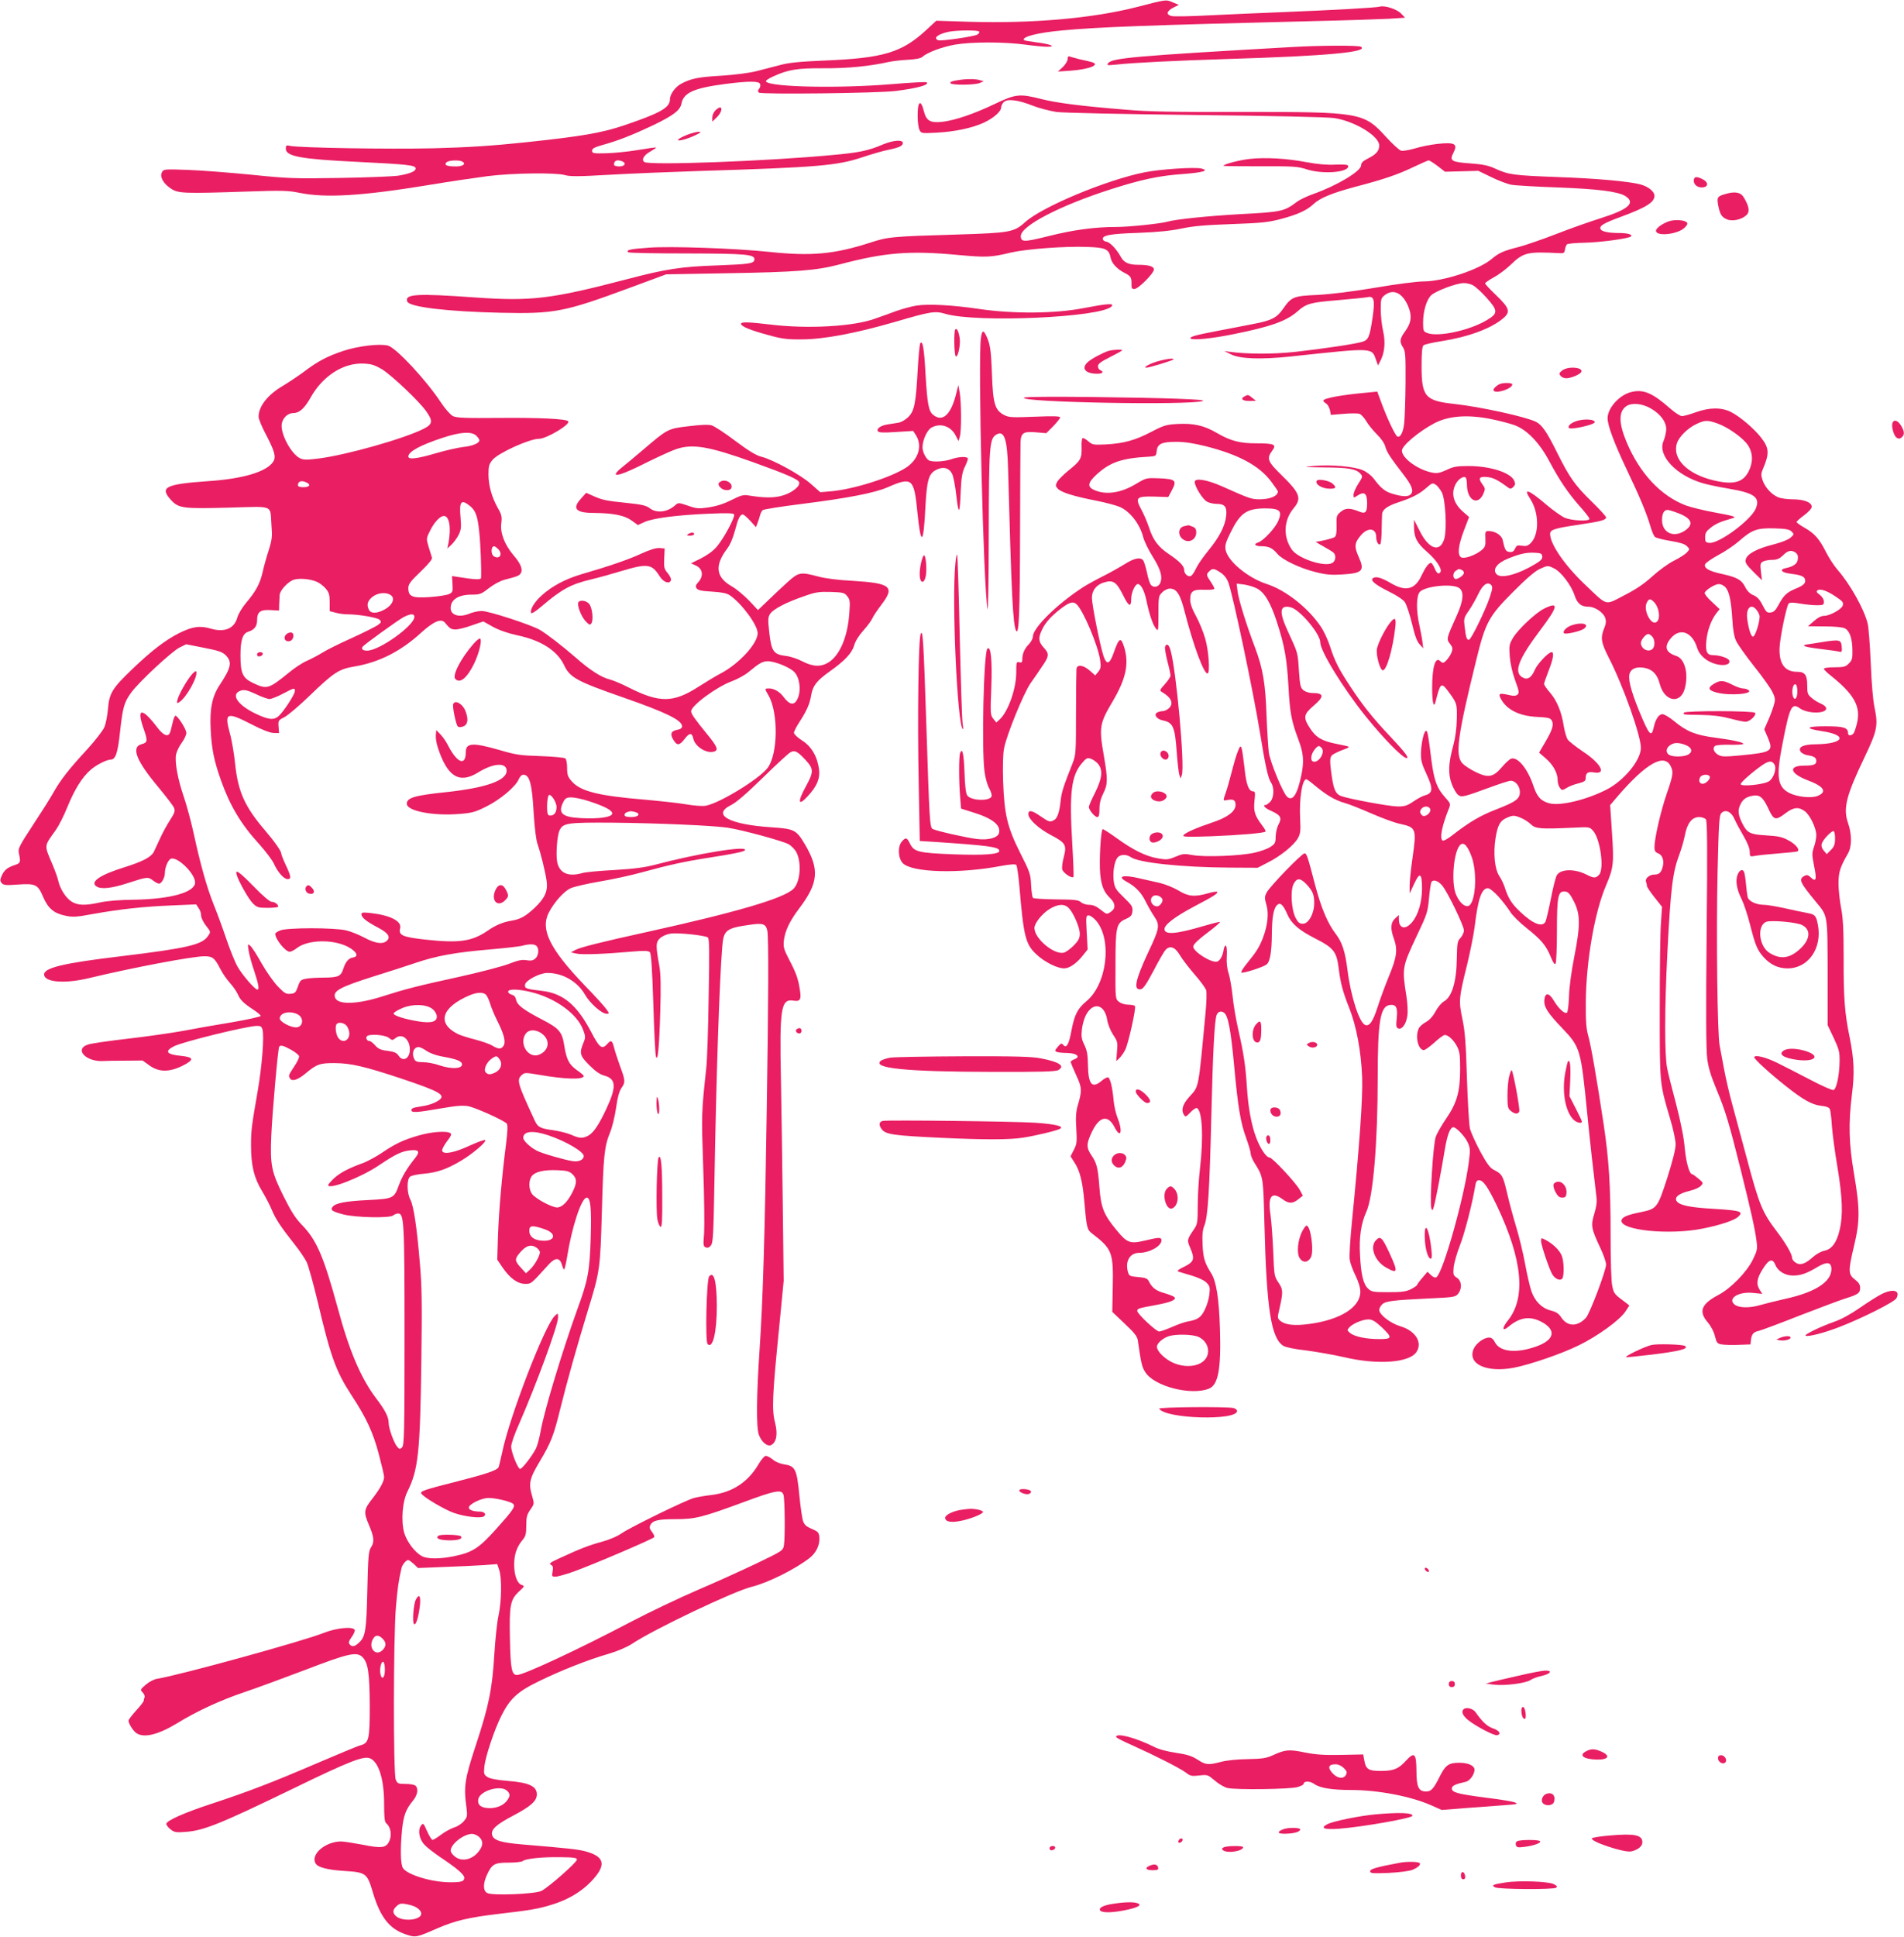<?xml version="1.0" standalone="no"?>
<!DOCTYPE svg PUBLIC "-//W3C//DTD SVG 20010904//EN"
 "http://www.w3.org/TR/2001/REC-SVG-20010904/DTD/svg10.dtd">
<svg version="1.0" xmlns="http://www.w3.org/2000/svg"
 width="1259pt" height="1280pt" viewBox="0 0 1259 1280"
 preserveAspectRatio="xMidYMid meet">
<g transform="translate(0,1280) scale(0.1,-0.1)"
fill="#e91e63" stroke="none">
<path d="M7519 12754 c-292 -75 -690 -110 -1106 -98 l-222 7 -68 -63 c-161
-148 -283 -184 -668 -200 -167 -7 -239 -14 -297 -30 -43 -11 -113 -29 -155
-40 -47 -12 -138 -24 -228 -30 -155 -9 -203 -18 -268 -52 -40 -20 -77 -70 -77
-104 0 -56 -63 -91 -305 -173 -149 -50 -278 -72 -655 -112 -220 -23 -373 -33
-605 -39 -294 -7 -888 3 -948 16 -24 6 -27 3 -27 -19 0 -51 102 -69 478 -87
326 -16 376 -22 380 -41 4 -20 -35 -37 -114 -50 -33 -5 -205 -12 -384 -15
-302 -5 -344 -4 -585 21 -143 14 -333 29 -421 32 -158 6 -162 5 -173 -15 -16
-30 8 -75 60 -109 48 -31 80 -33 499 -19 234 8 275 7 348 -8 174 -36 419 -21
867 53 132 22 303 47 380 57 167 21 451 24 510 7 32 -10 91 -10 295 2 140 8
408 19 595 25 778 24 910 35 1075 90 63 21 142 44 175 50 72 15 95 26 95 45 0
24 -67 18 -135 -11 -91 -39 -155 -53 -325 -68 -429 -41 -1213 -70 -1249 -47
-22 14 -4 46 40 70 22 13 39 24 37 26 -2 2 -57 -6 -123 -17 -66 -11 -160 -20
-210 -21 -82 -2 -90 0 -90 17 0 15 16 23 80 41 94 26 194 66 325 128 133 64
177 98 186 142 13 72 82 103 289 130 156 20 224 20 231 0 4 -8 1 -22 -6 -31
-9 -10 -10 -18 -2 -26 13 -13 792 -4 907 11 147 19 220 40 203 57 -4 4 -108
-2 -230 -12 -348 -29 -796 -20 -832 16 -6 6 12 19 45 34 100 46 159 56 338 55
156 -1 300 13 430 42 24 5 80 12 124 14 51 3 85 9 96 19 33 30 128 65 215 81
111 19 326 19 466 0 58 -8 123 -14 145 -14 63 0 20 18 -71 29 -43 6 -79 12
-82 14 -21 22 88 50 253 65 228 22 581 35 1640 61 226 5 459 13 518 16 l108 7
-27 28 c-28 29 -109 55 -141 45 -23 -7 -314 -23 -638 -36 -137 -5 -354 -15
-481 -21 -127 -7 -243 -9 -257 -5 -38 9 -33 32 10 55 l38 19 -39 16 c-48 20
-39 21 -237 -30z m-1044 -163 c3 -6 -3 -14 -13 -20 -25 -13 -239 -44 -258 -37
-36 14 -2 41 69 56 59 11 195 12 202 1z m-3416 -860 c24 -15 1 -31 -44 -31
-59 0 -79 8 -64 26 13 15 86 19 108 5z m1055 3 c30 -12 18 -34 -19 -34 -23 0
-35 5 -35 13 0 26 21 34 54 21z"/>
<path d="M8540 12489 c-1033 -59 -1184 -72 -1212 -106 -12 -15 -7 -16 52 -10
119 13 391 26 735 37 662 20 939 46 884 81 -16 10 -267 9 -459 -2z"/>
<path d="M7060 12410 c0 -12 -15 -36 -32 -53 l-33 -30 85 6 c128 9 204 42 133
58 -15 4 -48 12 -73 17 -25 6 -53 14 -62 17 -14 6 -18 2 -18 -15z"/>
<path d="M6355 12273 c-56 -7 -76 -14 -70 -23 9 -14 158 -12 192 1 l28 12 -25
7 c-26 8 -75 10 -125 3z"/>
<path d="M6580 12114 c-140 -67 -264 -109 -348 -119 -80 -9 -107 6 -123 70
-21 85 -43 65 -41 -37 0 -37 6 -77 13 -89 10 -20 16 -21 108 -16 123 6 240 31
316 66 66 31 115 74 115 102 0 10 8 25 17 34 23 24 96 15 193 -24 41 -16 112
-34 156 -41 50 -6 415 -14 920 -20 492 -5 870 -14 914 -20 135 -19 300 -119
300 -181 0 -35 -19 -58 -70 -84 -38 -19 -50 -31 -50 -48 0 -38 -158 -133 -313
-188 -43 -15 -93 -39 -110 -52 -85 -64 -101 -68 -371 -82 -215 -12 -431 -34
-486 -50 -44 -13 -256 -35 -336 -35 -146 0 -286 -19 -453 -61 -160 -40 -181
-40 -181 1 0 67 260 202 595 309 203 65 320 90 479 101 130 10 174 23 121 36
-45 11 -272 -4 -378 -25 -253 -51 -674 -227 -787 -328 -75 -68 -101 -72 -450
-83 -437 -13 -459 -15 -580 -55 -235 -75 -385 -89 -660 -60 -229 24 -659 39
-802 28 -124 -9 -149 -15 -134 -30 4 -5 179 -8 389 -8 399 -1 452 -6 445 -43
-5 -24 -36 -28 -243 -36 -242 -8 -343 -24 -598 -91 -502 -131 -630 -147 -1004
-121 -389 28 -469 23 -450 -27 14 -36 263 -66 617 -74 359 -8 422 5 860 167
l235 87 395 7 c470 8 596 18 750 58 300 80 467 93 785 63 187 -17 217 -16 350
16 99 23 357 43 504 37 122 -4 144 -14 155 -72 7 -36 43 -75 93 -100 40 -20
46 -31 45 -73 -1 -27 2 -33 19 -33 26 0 129 104 129 129 0 21 -35 31 -106 31
-60 0 -92 15 -112 51 -27 50 -71 97 -94 101 -12 2 -23 8 -25 15 -9 27 44 38
232 44 134 5 219 14 290 29 75 16 157 23 330 29 197 7 244 12 326 34 109 29
171 57 214 98 44 41 122 73 275 114 191 50 282 81 386 131 51 24 96 44 101 44
6 0 32 -17 59 -37 l49 -38 110 3 110 3 85 -41 c46 -23 107 -46 134 -51 28 -5
168 -13 311 -18 264 -10 395 -27 443 -57 69 -45 20 -88 -160 -145 -73 -23
-207 -70 -296 -105 -90 -35 -201 -73 -245 -85 -106 -27 -134 -39 -184 -81 -84
-71 -320 -148 -451 -148 -41 0 -182 -18 -315 -41 -156 -26 -293 -43 -384 -48
-160 -7 -173 -12 -229 -92 -41 -59 -76 -77 -191 -99 -54 -11 -161 -31 -238
-46 -147 -28 -192 -40 -182 -51 14 -13 137 -1 281 28 248 50 350 86 423 149
61 54 86 61 267 76 94 8 183 17 198 20 44 10 51 -18 34 -134 -19 -129 -27
-148 -68 -161 -45 -14 -259 -46 -448 -67 -145 -15 -308 -15 -430 1 l-35 5 45
-22 c60 -30 197 -35 395 -14 561 60 534 61 566 -29 l11 -30 13 25 c30 54 38
126 21 200 -9 38 -16 103 -16 144 0 69 2 76 26 95 56 44 116 17 154 -70 28
-66 23 -111 -19 -169 -36 -49 -38 -70 -13 -107 15 -24 17 -52 16 -232 -1 -112
-5 -233 -9 -268 -6 -61 -27 -99 -46 -87 -14 9 -62 109 -99 207 l-33 89 -71 -7
c-167 -15 -286 -37 -286 -53 0 -4 8 -12 19 -19 10 -6 21 -26 25 -43 l6 -32 84
7 c47 4 94 4 105 0 11 -3 31 -25 45 -48 13 -23 45 -62 70 -87 28 -27 50 -59
56 -81 10 -38 36 -76 123 -189 53 -69 65 -103 47 -125 -16 -19 -53 -19 -120 1
-52 15 -78 36 -129 104 -14 18 -45 42 -69 52 -56 25 -209 39 -322 29 -80 -8
-77 -8 65 -10 161 -1 212 -10 240 -41 17 -19 16 -21 -14 -68 -17 -27 -31 -59
-31 -72 0 -21 1 -22 25 -6 47 31 65 17 65 -52 0 -58 -12 -70 -52 -53 -62 25
-92 25 -123 -2 -27 -22 -29 -29 -27 -89 1 -45 -2 -69 -12 -77 -10 -9 -97 -30
-125 -31 -3 0 18 -14 48 -30 29 -16 60 -35 67 -41 21 -17 17 -57 -7 -70 -52
-28 -226 30 -267 89 -59 85 -54 194 12 273 55 65 42 100 -79 218 -93 91 -101
110 -63 162 31 41 16 49 -103 49 -113 0 -172 16 -265 70 -82 48 -153 64 -259
58 -71 -4 -90 -9 -170 -51 -109 -57 -182 -77 -300 -84 -86 -4 -91 -3 -119 21
-16 14 -33 23 -38 20 -4 -3 -8 -31 -6 -62 2 -72 -7 -88 -85 -150 -34 -28 -69
-62 -76 -76 -13 -23 -12 -28 4 -46 22 -24 108 -51 259 -80 59 -12 127 -30 150
-40 69 -30 134 -114 156 -202 7 -26 34 -82 61 -125 52 -83 67 -131 53 -172
-11 -30 -45 -39 -64 -16 -7 8 -19 45 -26 82 -8 36 -19 72 -25 80 -19 23 -60
14 -123 -26 -34 -21 -100 -58 -146 -81 -46 -23 -102 -54 -124 -68 -174 -112
-336 -271 -336 -329 0 -13 -12 -35 -26 -50 -29 -29 -44 -63 -44 -100 0 -20 -4
-24 -20 -20 -19 5 -20 0 -20 -67 0 -108 -54 -260 -110 -311 l-22 -20 -20 25
c-19 24 -20 34 -13 206 7 179 -3 280 -26 257 -24 -24 -39 -658 -19 -811 5 -41
19 -91 31 -112 12 -21 19 -45 16 -53 -13 -34 -139 -29 -162 7 -8 13 -15 67
-17 147 -5 127 -14 171 -29 133 -9 -22 -9 -187 0 -294 l6 -74 70 -22 c136 -41
194 -86 181 -139 -8 -32 -69 -49 -145 -40 -65 7 -268 53 -293 66 -20 10 -22
49 -43 699 -18 548 -23 626 -37 590 -15 -36 -22 -557 -13 -992 l7 -376 97 -6
c358 -24 424 -33 429 -58 5 -24 -98 -32 -308 -24 -223 9 -255 16 -281 67 -22
45 -29 47 -55 18 -29 -32 -26 -110 5 -143 59 -63 374 -72 651 -19 58 11 94 13
100 7 5 -5 14 -66 20 -134 29 -344 41 -391 116 -460 52 -48 135 -90 180 -90
35 0 81 31 125 86 l31 39 -6 113 c-6 106 -5 112 13 112 11 0 34 -17 51 -37
105 -128 69 -418 -66 -530 -58 -48 -79 -88 -99 -194 -17 -92 -33 -120 -54 -95
-11 13 -16 12 -36 -12 -21 -24 -22 -28 -7 -34 9 -4 40 -7 68 -7 63 -1 92 -25
50 -41 -14 -5 -26 -13 -26 -18 0 -5 16 -44 36 -87 39 -84 40 -102 10 -203 -11
-39 -14 -78 -9 -150 5 -88 4 -102 -16 -141 l-22 -43 24 -38 c37 -54 56 -130
67 -260 15 -174 18 -187 51 -212 133 -102 142 -124 137 -358 l-3 -160 82 -78
c65 -61 83 -84 87 -112 22 -153 27 -175 50 -210 61 -93 300 -154 419 -108 62
24 82 126 74 392 -6 203 -24 318 -58 371 -43 68 -53 101 -57 188 -3 65 0 98
12 128 23 58 34 225 46 726 10 420 21 628 35 665 9 23 30 29 49 15 27 -20 44
-110 66 -342 26 -285 43 -384 80 -485 16 -45 30 -91 30 -103 0 -12 11 -40 25
-62 59 -95 58 -90 66 -405 14 -561 44 -752 124 -804 16 -10 72 -22 152 -31 69
-9 183 -29 253 -45 217 -51 426 -37 475 33 44 63 -4 142 -106 172 -66 20 -139
77 -139 108 0 10 9 26 19 36 22 22 66 28 315 40 159 7 170 9 188 31 27 34 24
84 -8 105 -24 15 -26 22 -22 68 3 29 21 93 40 142 32 79 85 286 103 398 4 27
11 37 24 37 29 0 57 -40 120 -170 169 -357 193 -607 71 -758 -40 -50 -37 -75
5 -40 74 62 140 72 216 33 104 -54 89 -122 -36 -165 -132 -46 -237 -34 -270
29 -10 21 -23 31 -38 31 -36 0 -87 -38 -103 -76 -41 -98 83 -157 263 -124 106
20 321 93 435 150 123 60 269 166 306 222 l26 40 -24 19 c-75 55 -79 60 -89
110 -7 29 -11 169 -11 336 0 328 -11 499 -46 733 -45 297 -84 524 -102 585
-13 46 -17 96 -16 220 2 275 59 601 135 776 48 112 52 144 38 346 l-12 182 45
53 c193 225 315 294 357 201 17 -37 14 -58 -29 -182 -40 -118 -80 -293 -80
-350 0 -24 6 -34 25 -41 28 -11 40 -47 30 -87 -10 -40 -24 -53 -56 -53 -32 0
-63 -26 -55 -47 3 -8 6 -20 6 -28 0 -7 23 -41 50 -75 l50 -63 -7 -106 c-5 -58
-8 -313 -8 -566 0 -507 -2 -489 69 -730 20 -66 36 -142 36 -168 0 -32 -20
-110 -56 -224 -64 -197 -68 -202 -174 -224 -91 -18 -125 -33 -128 -55 -9 -65
316 -98 535 -54 117 23 209 54 235 77 40 36 20 43 -162 54 -158 9 -227 24
-244 52 -15 25 16 50 88 67 30 7 64 22 73 33 17 18 17 20 -17 48 -19 16 -37
29 -41 29 -18 0 -40 77 -49 175 -6 70 -27 172 -56 285 -26 96 -53 204 -60 240
-18 87 -17 402 1 755 22 435 35 540 80 659 13 34 29 90 36 125 15 80 47 121
94 121 18 0 38 -7 45 -15 9 -11 11 -177 5 -757 -5 -506 -4 -769 4 -825 7 -58
25 -115 60 -200 60 -144 83 -220 160 -528 70 -281 96 -398 106 -478 7 -52 4
-64 -25 -123 -40 -81 -143 -187 -225 -231 -116 -61 -135 -110 -72 -183 21 -25
40 -61 47 -91 11 -43 15 -49 43 -54 18 -3 68 -5 112 -3 l80 3 3 30 c5 39 17
52 54 60 16 4 138 49 269 101 132 51 270 103 306 114 80 25 93 34 93 70 0 20
-10 35 -35 54 -44 34 -45 56 -5 223 39 162 39 245 0 473 -35 204 -38 336 -14
528 18 142 14 230 -15 375 -33 158 -41 264 -40 522 0 196 -4 268 -17 335 -9
47 -17 119 -17 160 0 76 10 109 63 200 26 46 26 128 -1 204 -32 94 -11 179
109 429 86 180 92 213 67 332 -10 48 -20 165 -25 295 -5 118 -14 234 -20 258
-23 95 -115 260 -199 356 -23 26 -57 79 -76 116 -44 88 -77 125 -142 162 -29
16 -53 34 -53 38 0 5 23 25 50 45 29 22 50 44 50 56 0 29 -51 49 -125 49 -36
0 -80 6 -98 14 -43 18 -86 65 -102 112 -11 33 -11 44 2 74 44 103 42 139 -12
208 -46 59 -137 137 -197 168 -64 33 -144 32 -236 -1 -38 -14 -79 -25 -90 -25
-12 0 -47 23 -79 51 -117 103 -177 128 -257 108 -78 -19 -156 -106 -156 -173
0 -47 43 -163 125 -336 90 -188 133 -292 159 -381 9 -31 22 -62 30 -68 7 -6
53 -18 102 -26 61 -10 94 -20 108 -34 20 -20 20 -21 0 -42 -10 -12 -48 -36
-84 -54 -37 -18 -101 -65 -143 -103 -55 -50 -109 -87 -188 -127 -130 -67 -105
-74 -261 74 -132 126 -228 265 -228 332 0 28 26 37 181 60 156 23 189 32 189
50 0 6 -44 55 -99 108 -107 104 -144 158 -222 314 -71 144 -103 190 -144 210
-72 34 -365 98 -535 117 -197 21 -220 47 -220 252 0 90 4 129 13 136 7 6 60
18 117 27 179 28 328 83 408 150 52 43 44 68 -43 152 -41 39 -75 75 -75 80 0
4 26 23 59 41 32 17 82 55 111 83 84 81 110 87 320 76 30 -2 35 1 38 23 2 14
8 29 13 35 5 5 58 10 118 11 99 2 280 26 303 40 19 12 -17 24 -73 24 -75 0
-120 10 -126 27 -8 21 21 38 132 79 169 62 225 97 225 140 0 27 -39 60 -89 74
-73 21 -293 41 -556 50 -289 11 -319 15 -409 56 -45 21 -82 28 -162 34 -127 9
-141 17 -114 69 31 61 11 72 -105 60 -44 -5 -111 -18 -149 -30 -38 -11 -79
-18 -91 -15 -12 3 -57 44 -99 90 -148 163 -169 167 -956 166 -442 -1 -619 2
-765 15 -297 24 -452 44 -558 70 -144 37 -171 34 -307 -31z m3159 -1199 c16
-8 57 -45 90 -82 77 -86 78 -104 2 -149 -113 -68 -322 -113 -393 -85 -26 10
-28 14 -28 69 0 75 23 152 54 181 30 28 167 80 214 80 18 1 46 -6 61 -14z
m1176 -814 c69 -39 109 -98 102 -148 -2 -21 -10 -52 -18 -70 -39 -94 85 -226
262 -277 31 -9 106 -25 167 -35 174 -29 212 -58 182 -132 -32 -77 -245 -234
-308 -227 -24 3 -27 7 -27 37 0 29 7 40 40 66 35 26 61 37 144 61 25 8 6 14
-125 38 -71 13 -154 34 -185 45 -167 63 -306 212 -393 418 -53 126 -54 202 -3
238 35 25 105 19 162 -14z m-1058 -70 c54 -11 125 -29 158 -41 83 -31 164
-115 230 -239 67 -126 125 -211 201 -297 35 -39 64 -76 64 -83 0 -18 -119 -13
-165 8 -22 10 -75 48 -118 84 -119 102 -159 116 -108 39 58 -89 60 -233 4
-290 -20 -20 -31 -23 -59 -19 -30 5 -36 3 -46 -19 -9 -19 -18 -24 -37 -22 -24
3 -31 14 -45 80 -7 31 -50 58 -91 58 -24 0 -25 -2 -23 -51 2 -44 -1 -54 -24
-74 -40 -34 -116 -61 -137 -48 -25 16 -19 77 19 177 l34 89 -41 36 c-62 54
-80 120 -48 181 16 32 50 55 65 45 6 -3 10 -24 10 -47 0 -106 74 -145 110 -58
12 28 11 34 -9 61 -29 39 -19 52 35 46 39 -4 70 -20 140 -72 10 -7 19 -5 31 7
13 14 14 22 5 42 -24 53 -159 96 -302 96 -77 0 -100 -4 -145 -26 -42 -19 -62
-24 -92 -18 -94 17 -203 95 -203 146 0 33 115 129 217 182 94 48 216 57 370
27z m1498 -29 c71 -25 171 -96 203 -144 34 -52 35 -114 4 -175 -38 -73 -101
-88 -230 -58 -176 42 -277 144 -243 247 15 44 74 101 131 127 55 25 71 25 135
3z m-3383 -151 c218 -55 354 -128 433 -233 25 -33 45 -63 45 -66 -1 -31 -52
-52 -123 -52 -52 0 -68 6 -247 86 -99 44 -180 57 -180 29 0 -31 53 -116 82
-131 15 -8 42 -14 61 -14 55 0 71 -18 65 -78 -7 -68 -44 -141 -119 -232 -34
-41 -70 -94 -81 -118 -11 -24 -26 -46 -34 -49 -20 -7 -44 15 -44 41 0 25 -32
58 -101 104 -69 46 -104 93 -129 169 -12 37 -36 94 -53 125 -43 80 -34 89 87
86 l91 -3 25 47 c33 63 23 72 -86 77 -84 3 -85 3 -152 -37 -101 -61 -200 -75
-278 -40 -46 21 -41 48 16 101 91 83 167 109 350 119 43 3 45 5 48 35 5 49 32
63 128 63 57 0 116 -9 196 -29z m1562 -305 c24 -48 34 -239 17 -304 -27 -97
-102 -74 -163 48 l-38 75 0 -48 c0 -69 19 -106 87 -165 59 -51 100 -112 88
-132 -11 -19 -25 -10 -39 25 -8 19 -19 35 -24 35 -15 0 -38 -32 -62 -83 -44
-95 -105 -109 -205 -50 -60 35 -95 45 -115 33 -23 -14 10 -43 105 -90 49 -24
93 -53 104 -69 11 -16 32 -79 47 -140 19 -81 33 -120 51 -139 l24 -27 -5 40
c-2 22 -12 72 -20 110 -23 101 -21 200 3 224 38 38 215 56 259 25 34 -23 29
-83 -14 -179 -70 -155 -71 -158 -47 -189 18 -22 20 -32 12 -55 -10 -29 -44
-71 -57 -71 -5 0 -13 5 -19 11 -32 32 -53 -40 -53 -178 0 -100 11 -140 24 -85
29 116 36 123 77 70 63 -85 64 -87 62 -188 -1 -62 -9 -123 -23 -175 -33 -120
-36 -189 -10 -258 12 -31 31 -63 42 -71 24 -17 37 -13 215 52 62 23 122 42
133 42 31 0 60 -36 60 -74 0 -46 -25 -64 -158 -116 -105 -41 -175 -82 -286
-168 -31 -25 -60 -41 -67 -37 -21 14 -4 99 42 212 12 30 11 33 -25 73 -55 61
-73 111 -91 246 -21 171 -26 194 -35 194 -14 0 -32 -78 -34 -145 -1 -51 5 -74
38 -144 43 -93 41 -124 -11 -137 -15 -4 -50 -22 -77 -41 -40 -27 -57 -33 -103
-33 -54 0 -324 50 -375 69 -35 13 -48 40 -61 125 -18 128 -17 139 22 158 19
10 48 22 65 28 16 5 27 12 24 15 -2 2 -39 11 -82 19 -95 19 -135 42 -175 105
-45 69 -41 90 24 146 74 63 71 85 -10 85 -18 0 -43 8 -56 18 -20 17 -23 31
-30 128 -8 125 -6 115 -71 257 -63 135 -58 182 18 163 59 -15 194 -175 194
-231 0 -58 151 -303 301 -490 117 -145 244 -275 270 -275 19 0 -13 41 -105
139 -116 122 -186 210 -266 332 -78 118 -104 169 -135 266 -14 43 -41 102 -61
131 -81 122 -232 242 -357 282 -126 41 -259 151 -273 227 -5 28 1 50 34 116
63 127 105 156 227 157 100 0 116 -17 86 -86 -21 -46 -98 -129 -131 -139 -34
-11 -22 -25 21 -25 48 0 74 -12 106 -51 33 -39 150 -95 253 -120 66 -17 103
-20 170 -16 140 8 156 24 114 117 -31 69 -28 93 17 145 46 52 99 44 99 -14 0
-31 16 -58 27 -47 4 4 9 47 9 94 1 48 2 95 3 105 2 29 36 54 107 77 92 30 141
56 187 97 35 31 40 33 60 20 12 -7 30 -31 41 -51z m1559 -136 c94 -35 110 -75
48 -117 -74 -50 -151 -14 -151 70 0 43 13 67 37 67 7 0 37 -9 66 -20z m754
-123 c17 -18 17 -19 -8 -41 -16 -14 -63 -32 -115 -45 -107 -27 -171 -62 -180
-97 -6 -22 2 -35 50 -83 l57 -56 -7 56 c-6 51 -4 58 14 68 11 6 39 11 61 11
31 0 47 7 71 30 33 33 56 37 84 17 12 -9 17 -23 14 -42 -3 -31 -28 -49 -81
-60 -43 -9 -27 -29 29 -36 67 -8 91 -17 98 -34 10 -27 -5 -43 -59 -65 -60 -25
-79 -42 -115 -108 -19 -36 -32 -48 -52 -50 -24 -3 -30 3 -53 48 -19 38 -35 55
-60 66 -23 9 -42 28 -55 54 -24 48 -54 65 -155 87 -85 18 -120 39 -110 64 3 9
42 36 86 60 44 23 106 65 137 92 87 76 119 88 234 85 78 -2 101 -7 115 -21z
m-1649 -163 c2 -17 -8 -29 -45 -51 -114 -69 -226 -99 -256 -69 -31 31 1 75 76
105 81 32 118 40 172 38 43 -2 50 -5 53 -23z m79 -81 c44 -21 112 -109 134
-176 19 -57 44 -77 95 -77 40 0 96 -38 108 -73 7 -20 6 -37 -3 -60 -30 -72
-26 -99 28 -206 95 -185 211 -513 211 -593 0 -83 -112 -218 -228 -277 -134
-68 -306 -109 -377 -90 -56 15 -81 42 -105 114 -38 114 -104 195 -148 181 -11
-4 -38 -29 -61 -56 -57 -67 -90 -73 -174 -32 -35 17 -74 43 -87 57 -49 53 -33
178 92 685 60 245 82 287 242 447 86 87 147 139 176 152 55 25 54 25 97 4z
m-2205 -28 c24 -16 41 -39 51 -67 32 -91 164 -717 208 -988 36 -222 54 -305
74 -333 22 -32 19 -99 -5 -125 -12 -12 -25 -22 -30 -22 -24 0 -6 -21 33 -38
65 -29 75 -46 52 -89 -11 -19 -19 -56 -20 -81 0 -41 -4 -49 -33 -68 -18 -13
-65 -30 -105 -39 -94 -22 -334 -31 -412 -16 -54 10 -64 9 -112 -11 -48 -20
-60 -21 -116 -11 -79 13 -164 55 -272 133 -46 33 -87 60 -93 60 -13 0 -25
-212 -17 -296 8 -81 25 -120 65 -159 36 -34 38 -68 8 -89 -29 -21 -29 -21 -73
14 -26 21 -49 30 -73 30 -20 0 -44 8 -55 18 -16 14 -41 17 -164 18 -79 1 -148
5 -153 10 -4 5 -10 43 -12 85 -3 71 -8 86 -71 210 -86 171 -106 255 -114 474
-3 97 -1 183 6 218 16 87 127 360 175 431 24 33 59 85 79 115 44 63 45 81 12
117 -40 43 -42 70 -10 132 19 37 51 73 94 109 76 62 104 73 130 49 44 -40 144
-277 156 -372 6 -41 3 -54 -13 -74 l-20 -24 -36 32 c-44 38 -85 43 -88 10 -1
-13 -3 -144 -3 -293 0 -252 -1 -274 -21 -325 -64 -162 -74 -195 -80 -248 -8
-78 -22 -120 -44 -132 -28 -15 -33 -13 -89 25 -57 40 -81 44 -81 15 0 -34 67
-96 151 -140 95 -50 104 -64 83 -145 -9 -32 -13 -69 -10 -81 6 -23 62 -61 74
-50 3 3 -1 104 -8 225 -20 334 -6 445 64 527 30 35 36 38 61 29 15 -6 37 -22
48 -36 31 -42 24 -95 -22 -188 -23 -44 -41 -87 -41 -94 0 -20 39 -67 56 -67
10 0 14 14 14 53 0 37 8 69 25 103 30 59 31 94 5 244 -34 194 -30 217 57 364
88 149 109 247 78 354 -23 76 -35 70 -71 -33 -27 -77 -47 -82 -68 -18 -23 71
-76 338 -76 382 0 49 30 87 81 102 60 18 82 3 126 -86 37 -75 53 -81 53 -22 0
40 26 97 44 97 20 0 43 -44 56 -106 18 -89 42 -160 61 -185 18 -24 19 -23 19
94 0 112 1 119 25 142 13 14 36 25 50 25 45 0 69 -36 99 -155 57 -221 127
-411 151 -406 17 3 8 146 -15 228 -12 43 -39 110 -61 150 -27 49 -39 84 -39
111 0 55 19 68 97 64 36 -1 63 2 63 7 0 6 -11 27 -25 47 -29 43 -30 48 -9 68
21 22 33 20 76 -9z m1592 19 c9 -3 16 -12 16 -20 0 -17 -46 -48 -60 -39 -16
10 -12 43 8 54 21 13 17 12 36 5z m187 -181 c-27 -82 -121 -276 -137 -281 -15
-4 -21 15 -29 85 -7 55 -5 61 28 108 19 28 47 77 62 109 29 61 60 84 84 61 12
-12 11 -24 -8 -82z m-1542 59 c51 -25 91 -91 134 -222 52 -161 66 -241 77
-430 9 -169 20 -227 64 -344 36 -94 40 -147 21 -239 -27 -130 -58 -176 -95
-142 -27 25 -110 226 -120 291 -4 33 -11 140 -15 239 -7 216 -24 315 -74 449
-59 155 -112 325 -118 380 l-6 49 48 -6 c27 -4 65 -15 84 -25z m3100 7 c25
-27 38 -88 46 -213 3 -63 12 -115 24 -140 10 -23 64 -99 121 -171 57 -71 112
-149 122 -173 18 -39 18 -47 5 -90 -8 -26 -25 -71 -38 -99 l-23 -53 24 -56
c37 -89 27 -96 -178 -116 -107 -10 -127 -10 -150 3 -30 17 -41 47 -20 60 7 5
50 8 95 7 46 -1 86 1 89 5 10 9 -64 26 -186 42 -130 17 -188 41 -270 109 -30
25 -65 46 -77 46 -24 0 -46 -32 -58 -87 -15 -71 -31 -51 -98 112 -56 138 -75
216 -59 250 13 29 48 40 97 31 52 -10 84 -43 100 -106 30 -116 136 -137 165
-32 27 98 1 199 -56 217 -72 23 -83 63 -33 120 60 68 139 37 171 -66 15 -51
66 -94 129 -109 53 -13 93 -1 83 25 -6 16 -63 35 -105 35 -42 0 -53 22 -46 96
7 68 32 137 67 182 l21 26 -51 48 c-29 26 -50 53 -48 60 7 20 68 58 94 58 13
0 32 -9 43 -21z m728 -61 c50 -33 55 -41 47 -62 -9 -24 -86 -66 -121 -66 -20
0 -43 -12 -69 -35 l-39 -34 110 -1 c66 0 120 -5 134 -13 32 -16 49 -67 50
-145 1 -54 -2 -66 -24 -87 -21 -22 -33 -25 -95 -25 -38 0 -70 -4 -70 -10 0 -5
21 -26 48 -47 150 -120 195 -200 173 -304 -6 -28 -16 -59 -21 -70 -12 -22 -40
-26 -40 -5 0 37 -28 46 -148 46 -131 0 -142 -14 -26 -32 177 -26 148 -85 -42
-87 -81 -1 -116 -18 -98 -48 6 -10 27 -21 45 -24 45 -7 59 -16 59 -39 0 -23
-19 -30 -79 -30 -108 0 -97 -51 20 -96 110 -41 133 -77 68 -104 -41 -17 -135
-7 -187 19 -79 41 -89 105 -46 323 48 248 61 276 115 237 56 -40 189 -36 173
5 -3 8 -19 20 -36 27 -17 7 -44 23 -59 37 -26 21 -29 30 -29 82 0 69 -15 90
-66 90 -81 0 -120 51 -117 155 2 69 46 282 61 297 7 7 31 7 74 -1 36 -6 86
-11 111 -11 43 0 47 2 47 24 0 15 -11 32 -27 45 -22 16 -25 22 -14 30 18 12
64 -4 118 -41z m-1202 -35 c36 -35 47 -111 20 -133 -35 -29 -90 74 -67 125 14
29 24 31 47 8z m677 -50 c9 -10 18 -27 22 -39 8 -25 -25 -136 -41 -141 -13 -5
-31 48 -40 119 -8 68 24 101 59 61z m-688 -179 c19 -18 21 -65 4 -82 -27 -27
-78 -1 -78 39 0 20 33 59 49 59 5 0 17 -7 25 -16z m961 -364 c0 -49 -21 -66
-31 -26 -8 34 3 79 19 73 7 -2 12 -22 12 -47z m-746 -351 c45 -16 57 -43 29
-63 -25 -18 -100 -21 -129 -6 -26 14 -24 45 3 64 26 19 53 20 97 5z m-2399
-24 c24 -29 -22 -100 -57 -88 -20 7 -15 47 8 77 24 30 32 32 49 11z m2993
-107 c16 -25 -3 -88 -34 -110 -30 -23 -189 -39 -189 -20 0 12 85 86 144 126
43 29 63 30 79 4z m-428 -79 c9 -14 -24 -49 -46 -49 -21 0 -29 19 -17 43 10
19 53 23 63 6z m-2610 -61 c76 -63 132 -96 194 -114 31 -8 112 -41 181 -71 69
-30 153 -61 188 -68 106 -23 110 -31 82 -225 -11 -77 -20 -162 -19 -188 l0
-47 30 64 c37 81 52 72 52 -33 -1 -90 -25 -171 -65 -220 -44 -53 -88 -44 -88
18 l0 29 -25 -23 c-30 -28 -32 -67 -9 -131 27 -75 21 -123 -31 -249 -26 -63
-60 -156 -76 -206 -30 -94 -54 -129 -82 -118 -39 15 -96 192 -117 364 -15 120
-35 182 -77 237 -55 72 -97 172 -138 328 -49 188 -55 205 -69 205 -18 0 -230
-219 -250 -258 -15 -29 -15 -37 -2 -82 17 -58 8 -138 -24 -221 -25 -62 -42
-89 -103 -164 -27 -32 -44 -61 -38 -63 15 -5 142 36 165 53 24 18 35 80 36
205 1 107 11 166 34 188 21 21 41 3 68 -60 26 -61 76 -105 182 -159 129 -66
145 -87 160 -214 11 -87 28 -147 67 -245 48 -121 79 -286 86 -460 5 -136 -18
-457 -68 -960 -11 -113 -18 -223 -14 -245 3 -22 20 -69 38 -105 20 -41 32 -80
32 -107 0 -102 -130 -185 -337 -213 -95 -13 -157 -7 -190 19 -22 18 -22 21 -9
77 26 114 26 131 -5 177 -28 41 -29 47 -35 207 -4 91 -12 199 -18 241 -19 123
7 157 79 104 42 -31 67 -31 105 -1 l30 24 -20 37 c-24 46 -182 215 -200 215
-22 0 -62 60 -89 132 -31 81 -53 201 -61 333 -9 141 -21 221 -55 371 -17 73
-35 178 -40 234 -6 56 -18 123 -26 148 -10 29 -15 70 -12 113 2 41 -1 69 -7
69 -5 1 -11 -10 -13 -22 -5 -42 -24 -77 -43 -83 -36 -12 -159 65 -159 99 0 15
34 47 118 110 35 27 61 50 59 53 -3 2 -50 -10 -105 -26 -185 -55 -262 -61
-262 -21 0 29 71 83 198 150 128 67 159 87 150 96 -4 3 -31 -1 -61 -10 -87
-25 -131 -21 -195 19 -32 19 -87 41 -124 50 -38 8 -97 22 -133 30 -110 26
-152 14 -84 -23 57 -31 95 -70 124 -129 16 -32 42 -78 58 -101 38 -57 35 -77
-42 -239 -85 -183 -98 -248 -48 -241 16 2 38 34 84 121 34 66 70 128 79 138
30 33 64 21 96 -34 16 -27 60 -84 98 -128 38 -43 73 -91 76 -105 4 -15 2 -84
-5 -153 -48 -509 -42 -478 -106 -549 -46 -51 -57 -89 -35 -122 8 -13 15 -10
41 18 17 18 36 31 42 29 37 -12 46 -191 22 -397 -8 -69 -15 -179 -15 -246 0
-112 -2 -124 -24 -157 -48 -70 -48 -73 -25 -126 31 -72 24 -91 -41 -123 -35
-16 -49 -28 -40 -31 8 -3 48 -15 89 -27 43 -13 83 -31 98 -46 23 -23 25 -32
20 -78 -3 -30 -17 -76 -31 -103 -25 -51 -46 -65 -114 -77 -18 -3 -64 -19 -102
-36 -37 -16 -76 -30 -85 -30 -20 0 -145 117 -145 136 0 16 8 18 122 39 100 18
141 36 123 53 -5 5 -35 17 -66 26 -55 15 -82 36 -103 79 -9 18 -22 23 -71 27
-55 5 -59 7 -67 35 -19 70 14 125 74 125 68 0 148 44 148 82 0 22 -14 22 -110
-1 -97 -23 -117 -16 -186 68 -85 102 -104 149 -114 282 -10 132 -18 163 -54
215 -33 49 -33 75 3 151 50 106 107 119 151 33 40 -78 56 -30 20 61 -11 28
-23 79 -26 113 -8 92 -24 156 -39 156 -8 0 -27 -11 -43 -25 -61 -51 -86 -21
-88 106 -1 68 -6 97 -24 134 -19 38 -21 56 -16 102 3 30 15 72 26 93 47 91
124 75 141 -29 5 -31 21 -71 39 -99 30 -44 31 -51 26 -111 l-5 -64 20 19 c12
11 29 35 39 55 21 40 73 276 65 290 -4 5 -23 9 -44 9 -23 0 -48 8 -62 19 -24
19 -24 20 -23 238 0 258 5 281 67 309 36 16 42 24 45 52 3 29 -4 40 -56 90
-51 49 -61 64 -67 104 -8 55 1 124 21 156 17 26 59 29 92 7 51 -37 338 -67
652 -69 l186 -1 66 34 c85 42 175 116 200 161 17 30 19 49 15 128 -7 130 13
262 41 262 4 0 30 -19 57 -42z m2997 -150 c37 -80 48 -83 114 -33 53 41 89 44
129 13 35 -27 75 -112 75 -158 0 -19 -7 -55 -16 -79 -13 -39 -13 -51 1 -122
19 -91 14 -111 -20 -79 -19 18 -27 20 -44 11 -39 -22 -31 -41 78 -173 78 -94
75 -81 76 -468 l0 -345 40 -84 c35 -75 40 -93 39 -155 -1 -90 -20 -183 -40
-190 -8 -3 -76 27 -152 67 -75 39 -172 89 -215 110 -79 40 -157 59 -157 39 0
-12 100 -104 210 -191 112 -89 173 -123 231 -129 32 -3 53 -10 58 -21 5 -9 11
-59 14 -111 4 -52 20 -176 37 -274 33 -200 38 -317 14 -416 -19 -82 -52 -127
-101 -136 -20 -4 -53 -22 -73 -40 -52 -47 -86 -59 -116 -39 -13 8 -24 22 -24
31 0 25 -40 95 -100 174 -97 127 -118 178 -199 483 -33 122 -76 281 -95 352
-20 72 -45 180 -56 240 -11 61 -24 130 -29 155 -15 71 -23 718 -14 1138 8 332
11 384 25 398 27 28 66 10 87 -39 10 -23 37 -73 60 -112 26 -45 41 -82 41
-104 0 -33 0 -34 38 -27 20 4 90 11 155 16 66 5 121 11 124 14 14 13 -13 46
-59 71 -43 24 -68 29 -149 34 -105 6 -126 16 -156 75 -28 54 -33 86 -19 120
16 39 37 57 79 66 51 11 74 -7 109 -82z m-2235 -5 c9 -23 -34 -58 -53 -42 -17
14 -18 31 -2 47 17 17 48 15 55 -5z m601 -59 c20 -8 50 -27 65 -42 31 -30 63
-32 285 -22 103 5 104 5 127 -22 47 -54 74 -251 39 -289 -22 -24 -35 -24 -82
0 -78 40 -170 39 -197 -2 -8 -12 -26 -83 -40 -157 -15 -74 -31 -142 -36 -152
-21 -38 -83 -14 -167 66 -56 52 -80 91 -102 161 -7 22 -23 56 -36 75 -30 45
-41 148 -25 250 14 87 30 116 74 135 41 18 50 18 95 -1z m2076 -138 c0 -37 -6
-52 -28 -74 l-27 -27 -20 24 c-13 15 -17 31 -13 45 8 27 65 87 79 83 5 -2 10
-25 9 -51z m-2402 -121 c39 -110 24 -314 -25 -323 -25 -5 -56 24 -78 73 -36
78 -17 297 29 333 23 18 47 -9 74 -83z m-1095 -177 c43 -46 53 -70 53 -126 0
-70 -37 -137 -75 -137 -22 0 -32 8 -48 39 -28 54 -36 181 -13 224 21 41 44 40
83 0z m899 -10 c36 -43 144 -266 144 -297 0 -14 -10 -35 -22 -49 -21 -21 -23
-34 -25 -135 -2 -156 -32 -256 -86 -286 -16 -9 -40 -38 -55 -66 -18 -33 -40
-57 -64 -70 -20 -11 -42 -30 -47 -43 -25 -53 -3 -142 34 -142 8 0 40 23 70 50
30 28 61 50 68 50 23 0 57 -31 80 -73 19 -36 22 -57 22 -152 0 -148 -21 -224
-92 -327 -30 -44 -61 -98 -69 -121 -18 -48 -42 -443 -29 -473 6 -17 9 -15 16
11 12 40 53 255 73 380 16 94 35 145 56 145 20 0 77 -61 95 -100 17 -38 18
-50 7 -133 -30 -232 -171 -732 -214 -758 -8 -5 -22 0 -36 14 l-23 22 -34 -40
c-19 -22 -34 -43 -35 -47 0 -4 -18 -17 -40 -28 -32 -16 -59 -20 -149 -20 -100
0 -112 2 -134 23 -32 28 -48 94 -54 223 -7 117 7 210 42 286 45 99 75 455 75
892 0 365 17 465 79 474 42 6 54 -16 47 -85 -6 -54 -4 -64 10 -70 25 -9 52 29
60 84 4 26 1 82 -6 127 -30 190 -29 194 70 405 66 138 71 154 79 244 5 53 12
101 16 107 12 20 43 10 71 -22z m374 -75 c28 -32 62 -76 76 -99 13 -22 62 -71
109 -108 98 -78 128 -114 160 -192 16 -39 25 -52 31 -42 5 7 9 105 9 218 0
230 8 263 54 258 21 -2 33 -16 59 -67 42 -84 43 -155 1 -368 -18 -91 -33 -200
-34 -257 -2 -54 -8 -103 -13 -108 -13 -13 -56 25 -87 78 -31 53 -58 57 -63 7
-5 -46 20 -86 118 -188 120 -126 123 -139 165 -560 23 -230 37 -353 60 -545 6
-42 2 -71 -13 -122 -24 -78 -21 -96 42 -230 20 -42 36 -90 36 -105 0 -40 -107
-323 -133 -352 -56 -61 -123 -60 -164 3 -16 25 -33 36 -69 45 -59 15 -105 61
-128 128 -9 26 -28 107 -41 178 -13 72 -40 182 -59 245 -19 63 -47 165 -61
227 -27 115 -33 124 -88 152 -24 12 -45 40 -89 121 -31 58 -61 125 -68 150 -6
25 -15 176 -20 335 -7 233 -13 310 -30 390 -25 119 -24 139 31 359 21 88 44
201 50 251 22 185 46 255 88 255 11 0 42 -25 71 -57z m-2225 -13 c9 -15 -14
-50 -33 -50 -39 0 -57 51 -25 69 18 9 46 0 58 -19z m-617 -62 c32 -35 72 -128
72 -169 0 -29 -8 -45 -40 -78 -22 -22 -51 -43 -65 -47 -65 -16 -195 93 -195
163 0 31 49 93 98 124 56 35 100 38 130 7z m4672 -2359 c17 -41 65 -69 116
-69 52 0 91 14 161 56 64 38 93 34 93 -14 0 -84 -108 -153 -305 -196 -66 -15
-142 -34 -169 -42 -68 -20 -139 -18 -166 4 -50 40 26 88 123 77 l60 -6 -16 25
c-26 39 -21 76 19 139 41 66 65 73 84 26z m-2604 -410 c73 -70 71 -79 -16 -79
-86 0 -163 16 -192 40 -20 16 -21 20 -8 35 21 26 89 55 128 55 26 0 44 -11 88
-51z m-1210 -65 c61 -29 81 -99 44 -147 -43 -55 -153 -60 -235 -12 -48 28 -85
69 -85 95 0 21 36 54 75 68 48 17 162 14 201 -4z"/>
<path d="M7832 9323 c-47 -9 -46 -72 2 -94 36 -17 76 10 76 51 0 23 -6 33 -26
40 -14 6 -26 9 -27 9 -1 -1 -12 -4 -25 -6z"/>
<path d="M9187 8678 c-33 -44 -73 -125 -82 -165 -8 -40 20 -143 39 -143 25 0
65 136 82 283 8 67 -3 73 -39 25z"/>
<path d="M10211 8778 c-57 -28 -175 -139 -208 -196 -23 -40 -25 -50 -20 -120
4 -49 17 -107 36 -159 26 -71 28 -83 15 -94 -11 -9 -26 -10 -62 -1 -58 13 -66
8 -48 -26 38 -72 121 -114 239 -120 74 -4 89 -7 98 -24 15 -28 4 -62 -43 -142
l-41 -70 46 -40 c49 -43 77 -96 77 -144 0 -15 6 -37 14 -48 14 -19 15 -19 46
-1 17 11 52 24 78 30 36 9 47 16 47 32 0 37 14 47 55 40 86 -15 46 60 -76 140
-46 31 -90 66 -98 78 -8 12 -20 52 -26 89 -14 94 -47 171 -92 222 -21 24 -38
49 -38 56 0 6 14 45 30 87 30 76 38 123 20 123 -21 0 -94 -77 -111 -117 -23
-54 -51 -70 -85 -48 -55 36 -22 120 119 308 121 160 127 194 28 145z"/>
<path d="M10391 8667 c-34 -12 -61 -41 -49 -52 9 -10 110 13 132 30 41 31 -15
46 -83 22z"/>
<path d="M7704 8526 c-3 -8 4 -51 15 -95 12 -44 21 -87 21 -96 0 -8 -17 -34
-37 -56 -35 -39 -37 -43 -19 -53 61 -36 78 -74 47 -105 -12 -12 -31 -21 -43
-21 -13 0 -30 -5 -38 -10 -22 -14 0 -43 38 -51 69 -14 81 -41 93 -210 5 -70
13 -137 17 -150 l9 -24 8 24 c20 64 -37 691 -75 824 -11 38 -26 48 -36 23z"/>
<path d="M8187 7839 c-9 -19 -27 -80 -41 -135 -14 -54 -32 -119 -41 -143 -19
-56 -20 -54 12 -48 39 7 53 -1 53 -33 0 -42 -54 -83 -152 -115 -107 -36 -183
-69 -193 -86 -7 -10 29 -11 181 -6 183 7 351 21 362 31 3 3 -6 20 -20 38 -51
67 -60 95 -53 164 6 55 5 64 -9 64 -29 0 -46 45 -57 156 -7 60 -15 118 -19
129 -7 18 -10 16 -23 -16z"/>
<path d="M7674 7825 c-7 -18 13 -45 33 -45 19 0 28 27 13 45 -16 19 -39 19
-46 0z"/>
<path d="M7622 7558 c-19 -19 -14 -38 14 -49 30 -11 56 -5 73 15 27 32 -57 64
-87 34z"/>
<path d="M7618 7289 c-22 -12 -23 -48 -2 -56 20 -7 63 12 71 33 11 29 -34 44
-69 23z"/>
<path d="M11332 8280 c-42 -26 -37 -42 19 -57 87 -23 251 -9 209 17 -8 6 -24
10 -36 10 -11 0 -43 11 -70 25 -59 30 -79 31 -122 5z"/>
<path d="M11135 8090 c-8 -13 -7 -13 115 -15 73 -1 130 -8 187 -23 45 -12 92
-22 105 -22 28 0 74 43 63 59 -8 14 -461 15 -470 1z"/>
<path d="M12040 8555 c-47 -8 -91 -14 -97 -15 -7 0 -13 -4 -13 -8 0 -5 48 -14
108 -21 59 -7 115 -15 125 -18 16 -4 18 1 15 34 -4 46 -13 48 -138 28z"/>
<path d="M8307 6032 c-35 -38 -30 -122 7 -122 19 0 26 23 26 86 0 57 -7 65
-33 36z"/>
<path d="M8655 5907 c-17 -9 -17 -11 -1 -22 20 -15 56 -8 56 10 0 17 -33 25
-55 12z"/>
<path d="M7510 5586 c0 -18 57 -76 75 -76 29 0 25 22 -8 55 -36 36 -67 46 -67
21z"/>
<path d="M8400 5462 c0 -23 19 -42 41 -42 23 0 32 15 24 40 -9 27 -65 29 -65
2z"/>
<path d="M8375 5290 c-8 -13 3 -50 16 -50 12 0 12 47 0 55 -5 3 -12 1 -16 -5z"/>
<path d="M7366 5164 c-21 -21 -20 -47 3 -68 26 -24 56 -13 71 24 10 24 10 33
0 45 -16 20 -54 19 -74 -1z"/>
<path d="M7716 4944 c-38 -38 -2 -154 40 -128 38 23 42 94 8 128 -19 20 -29
20 -48 0z"/>
<path d="M8610 4661 c-29 -58 -37 -144 -16 -176 21 -33 55 -30 74 5 22 41 -1
210 -29 210 -5 0 -18 -18 -29 -39z"/>
<path d="M11490 7020 c-16 -39 -7 -97 26 -162 14 -28 39 -102 55 -165 36 -141
48 -170 89 -217 45 -51 98 -76 160 -76 137 0 229 132 201 286 -12 63 -19 71
-71 80 -19 3 -83 17 -142 30 -59 13 -123 24 -143 24 -52 0 -103 24 -109 52 -3
13 -8 51 -11 86 -3 35 -9 70 -12 78 -9 23 -30 16 -43 -16z m427 -334 c60 -31
53 -97 -17 -160 -68 -61 -127 -68 -199 -24 -71 44 -85 182 -21 206 33 12 202
-3 237 -22z"/>
<path d="M11798 5859 c-44 -25 -6 -52 89 -64 113 -14 153 25 58 57 -56 19
-121 22 -147 7z"/>
<path d="M9421 4628 c1 -72 18 -139 37 -146 10 -3 12 10 7 59 -14 136 -46 197
-44 87z"/>
<path d="M9097 4602 c-41 -45 -6 -137 68 -179 78 -44 81 -31 24 93 -50 108
-62 119 -92 86z"/>
<path d="M10367 5783 c-3 -5 -11 -40 -18 -78 -21 -121 1 -247 53 -302 20 -22
58 -32 58 -15 0 4 -18 43 -41 87 l-41 80 5 106 c4 98 -2 145 -16 122z"/>
<path d="M9980 5689 c-7 -24 -12 -82 -12 -128 0 -76 2 -87 22 -103 27 -22 49
-23 56 -3 6 14 -40 262 -50 272 -2 3 -10 -14 -16 -38z"/>
<path d="M10273 4973 c-4 -9 2 -32 13 -52 14 -27 26 -36 44 -36 20 0 26 6 28
28 5 39 -22 77 -54 77 -14 0 -27 -7 -31 -17z"/>
<path d="M10190 4599 c0 -28 56 -193 76 -224 20 -30 53 -42 65 -24 13 22 11
116 -5 152 -14 35 -59 78 -107 103 -28 14 -29 13 -29 -7z"/>
<path d="M4730 12070 c-11 -11 -20 -32 -20 -47 l0 -27 30 29 c29 28 40 65 20
65 -5 0 -19 -9 -30 -20z"/>
<path d="M4546 11910 c-27 -11 -54 -24 -60 -31 -17 -17 50 -2 109 26 40 19 45
23 25 24 -14 0 -47 -9 -74 -19z"/>
<path d="M8266 11750 c-71 -8 -176 -35 -176 -46 0 -2 109 -3 243 -3 220 1 248
-1 307 -20 105 -34 275 -21 275 20 0 11 -17 13 -85 11 -57 -3 -120 3 -190 16
-130 25 -270 33 -374 22z"/>
<path d="M11200 11605 c0 -28 29 -48 63 -43 34 5 33 34 -2 52 -43 23 -61 20
-61 -9z"/>
<path d="M11410 11518 c-54 -15 -58 -22 -49 -73 12 -62 23 -80 59 -95 37 -15
99 -1 130 30 21 21 16 56 -18 113 -20 36 -59 44 -122 25z"/>
<path d="M11040 11339 c-44 -14 -90 -46 -90 -64 0 -40 145 -24 189 20 18 17
22 28 15 35 -16 16 -75 20 -114 9z"/>
<path d="M6058 10780 c-31 -5 -90 -21 -130 -35 -40 -15 -104 -38 -142 -51
-142 -52 -445 -69 -691 -39 -142 17 -195 19 -195 5 0 -17 61 -42 175 -73 93
-26 128 -31 225 -30 145 0 358 40 623 117 233 68 259 72 328 52 205 -61 1039
-24 1100 50 18 21 -29 18 -189 -13 -187 -36 -462 -38 -687 -5 -176 26 -337 35
-417 22z"/>
<path d="M6317 10623 c-11 -10 -8 -171 3 -178 14 -9 32 74 26 119 -7 46 -19
70 -29 59z"/>
<path d="M6486 10564 c-20 -150 17 -1646 44 -1789 4 -22 8 201 8 495 1 575 5
628 47 656 55 36 76 -25 81 -231 22 -824 32 -1025 53 -1064 19 -32 25 126 26
649 1 305 2 574 3 597 3 62 19 73 101 66 l69 -6 46 46 c25 26 46 52 46 58 0 9
-44 10 -167 5 -150 -6 -172 -5 -203 11 -61 32 -74 72 -81 273 -6 163 -12 200
-41 258 -17 33 -25 27 -32 -24z"/>
<path d="M6085 10531 c-4 -7 -12 -88 -17 -179 -12 -219 -22 -268 -62 -308 -19
-19 -47 -35 -67 -38 -19 -3 -50 -8 -70 -11 -45 -7 -75 -28 -64 -45 6 -9 34
-11 120 -5 l113 7 17 -26 c46 -70 20 -161 -63 -216 -98 -65 -351 -145 -498
-157 l-70 -6 -61 54 c-67 60 -251 161 -327 180 -36 9 -84 38 -174 105 -68 52
-139 98 -157 103 -22 6 -73 4 -152 -6 -137 -16 -138 -17 -300 -155 -60 -51
-127 -107 -149 -124 -21 -18 -36 -35 -32 -39 11 -11 74 13 213 83 72 35 154
73 184 83 110 38 216 20 512 -86 222 -80 296 -112 303 -132 10 -25 -46 -70
-109 -88 -56 -17 -126 -16 -228 1 -31 5 -50 0 -111 -31 -50 -25 -97 -40 -148
-48 -68 -10 -82 -9 -139 11 -62 21 -64 21 -84 3 -52 -47 -124 -55 -170 -19
-22 17 -52 24 -149 34 -137 14 -163 19 -225 47 l-45 20 -33 -37 c-62 -67 -37
-96 85 -96 126 -1 201 -16 247 -49 l43 -31 46 21 c58 25 214 45 422 54 116 5
163 4 168 -4 10 -15 -70 -164 -117 -217 -22 -26 -65 -56 -103 -75 l-65 -32 29
-13 c49 -20 57 -71 19 -112 -17 -18 -19 -27 -11 -40 9 -13 31 -18 101 -22 63
-4 97 -10 117 -23 78 -52 186 -197 186 -252 0 -68 -123 -202 -243 -265 -34
-18 -99 -57 -144 -86 -170 -110 -260 -111 -463 -9 -47 24 -105 49 -130 55 -55
14 -129 61 -223 144 -90 78 -191 156 -237 183 -58 34 -341 126 -385 125 -22 0
-57 -8 -77 -16 -70 -30 -128 -13 -128 35 0 56 51 89 138 89 55 0 64 3 116 44
33 25 76 48 104 55 83 21 95 26 105 42 16 25 1 63 -48 120 -59 70 -89 148 -80
212 5 42 2 56 -24 101 -40 72 -61 148 -61 222 0 53 4 67 27 95 39 46 244 139
307 139 50 0 212 97 193 116 -15 16 -188 24 -447 22 -236 -2 -290 0 -315 12
-17 9 -51 47 -80 91 -97 147 -297 362 -350 375 -57 14 -198 -3 -295 -35 -109
-37 -170 -69 -263 -140 -37 -27 -98 -68 -135 -90 -101 -59 -162 -136 -162
-205 0 -14 20 -64 45 -111 62 -118 72 -155 51 -187 -43 -66 -200 -113 -431
-128 -284 -20 -323 -40 -241 -128 48 -51 79 -55 378 -47 307 8 273 22 283
-116 6 -75 4 -95 -18 -165 -14 -43 -33 -110 -41 -148 -18 -76 -44 -124 -111
-203 -24 -29 -49 -71 -55 -92 -20 -75 -83 -102 -175 -76 -73 22 -124 14 -212
-30 -90 -46 -181 -115 -308 -237 -133 -127 -153 -160 -161 -264 -4 -43 -14
-97 -24 -120 -10 -23 -61 -89 -114 -147 -122 -132 -177 -203 -224 -287 -20
-36 -81 -132 -135 -214 -86 -131 -98 -154 -93 -180 14 -67 13 -70 -29 -84 -48
-16 -69 -34 -85 -73 -10 -23 -10 -32 1 -45 12 -14 28 -16 106 -10 119 8 133 1
168 -81 33 -77 71 -109 148 -125 47 -10 73 -9 179 11 179 32 341 50 524 57
l161 7 16 -24 c10 -13 17 -35 17 -50 0 -14 14 -43 30 -64 35 -44 35 -44 14
-73 -39 -56 -138 -79 -575 -132 -386 -46 -514 -77 -507 -124 7 -49 142 -58
298 -20 283 68 682 144 762 144 54 0 68 -11 105 -84 14 -28 43 -70 64 -93 21
-23 44 -57 52 -75 16 -37 37 -58 104 -102 26 -17 47 -35 47 -40 1 -5 -84 -24
-189 -42 -104 -17 -253 -43 -330 -58 -77 -14 -240 -37 -362 -51 -122 -14 -239
-31 -260 -38 -97 -31 -12 -119 107 -109 8 1 69 2 134 2 l119 1 46 -33 c61 -44
130 -45 217 -2 80 40 78 57 -10 66 -95 9 -110 30 -46 63 58 30 486 135 550
135 24 0 31 -5 36 -26 12 -45 -4 -242 -31 -399 -41 -236 -45 -264 -45 -365 0
-133 20 -215 73 -302 24 -40 54 -98 66 -128 25 -59 59 -110 150 -225 32 -40
67 -92 79 -116 11 -24 44 -141 72 -259 87 -368 121 -463 225 -622 97 -148 142
-244 180 -389 19 -72 35 -139 35 -150 0 -28 -25 -75 -75 -140 -60 -76 -62 -91
-26 -176 35 -82 38 -113 14 -150 -16 -23 -19 -63 -24 -283 -6 -270 -13 -308
-56 -347 -27 -26 -46 -29 -61 -10 -9 10 -5 22 14 49 15 20 23 41 19 47 -14 23
-121 12 -202 -20 -137 -55 -955 -280 -1104 -304 -20 -3 -53 -20 -75 -39 -37
-32 -38 -34 -21 -51 10 -10 16 -24 13 -32 -3 -8 -6 -19 -6 -24 0 -5 -22 -34
-50 -64 -27 -30 -50 -60 -50 -66 0 -20 30 -68 52 -83 49 -34 144 -11 269 65
128 79 288 153 449 207 80 27 259 93 399 146 284 109 338 121 376 86 39 -37
49 -105 50 -325 0 -222 -6 -245 -62 -260 -15 -3 -151 -60 -303 -125 -285 -122
-430 -178 -684 -262 -180 -59 -296 -111 -296 -132 0 -8 12 -24 28 -36 23 -19
36 -22 97 -17 121 8 228 51 725 292 354 172 453 211 495 195 58 -22 95 -137
95 -298 0 -92 3 -122 14 -132 29 -23 38 -75 22 -114 -21 -49 -48 -54 -181 -27
-60 11 -123 21 -140 21 -106 -1 -205 -88 -167 -147 16 -25 80 -41 190 -48 142
-9 150 -15 187 -140 49 -165 110 -243 218 -279 66 -22 68 -22 212 41 113 49
205 71 400 94 208 24 268 34 353 61 125 38 223 102 293 190 66 84 45 132 -71
163 -51 13 -113 20 -414 45 -142 12 -190 27 -201 60 -12 37 24 71 141 132 115
61 154 96 154 139 0 54 -52 78 -191 89 -74 6 -120 15 -136 26 -23 15 -25 21
-20 69 7 67 66 243 112 335 57 114 108 161 249 229 145 71 325 142 460 181 61
18 119 43 155 66 144 96 673 348 792 377 108 27 287 116 382 190 44 34 69 87
65 137 -2 28 -9 37 -33 48 -52 23 -60 28 -73 54 -7 15 -18 92 -26 173 -17 176
-27 196 -100 207 -28 4 -59 17 -77 33 -18 14 -39 25 -47 23 -9 -2 -29 -26 -45
-53 -69 -119 -173 -188 -310 -205 -44 -5 -96 -14 -118 -20 -55 -15 -416 -191
-476 -232 -32 -22 -83 -44 -135 -58 -81 -22 -142 -45 -282 -110 -58 -26 -67
-34 -53 -42 14 -7 16 -17 11 -44 -6 -32 -4 -34 19 -34 15 0 68 15 119 33 126
45 526 216 534 228 3 5 -4 21 -15 35 -16 20 -18 30 -10 46 16 30 52 38 167 38
129 0 176 12 445 111 215 80 257 88 268 49 9 -31 11 -282 3 -331 -6 -37 -8
-38 -178 -120 -94 -45 -270 -125 -390 -176 -121 -52 -321 -147 -445 -212 -340
-179 -709 -351 -752 -351 -35 0 -43 38 -47 235 -5 226 2 263 60 317 37 34 38
37 18 43 -30 10 -50 63 -50 135 0 67 17 116 55 162 21 25 25 40 25 96 0 55 4
72 27 105 26 37 26 40 13 85 -26 87 -20 117 47 230 77 129 94 173 138 352 45
182 110 412 181 645 82 266 83 277 94 660 10 367 16 428 55 523 14 34 31 107
39 161 9 68 21 109 35 130 27 38 27 49 -9 145 -16 45 -34 100 -40 124 -12 47
-19 51 -45 22 -34 -38 -51 -26 -106 80 -93 177 -184 254 -322 271 -110 13
-119 16 -115 42 4 28 97 77 148 77 101 0 199 -57 248 -143 33 -58 111 -127
144 -127 18 0 18 2 -3 31 -12 18 -77 89 -144 158 -230 240 -293 368 -236 480
36 69 101 142 145 161 22 10 109 30 191 44 83 14 209 41 280 61 172 47 278 71
433 95 174 27 242 41 248 51 20 33 -317 -22 -594 -96 -70 -18 -138 -27 -270
-35 -98 -5 -193 -14 -212 -20 -93 -27 -152 0 -166 75 -9 50 0 174 16 207 23
49 50 53 355 51 295 -3 662 -19 755 -33 100 -15 370 -89 406 -110 19 -12 42
-36 50 -52 36 -70 26 -197 -19 -242 -63 -63 -374 -154 -967 -285 -310 -68
-440 -101 -475 -119 l-30 -16 35 -8 c37 -9 191 -3 370 13 81 7 107 6 117 -4 9
-9 15 -102 23 -337 5 -179 13 -336 17 -350 12 -46 22 53 29 295 5 167 3 249
-6 300 -25 138 -24 157 4 184 15 14 44 27 71 31 47 7 222 -11 245 -25 11 -7
12 -83 6 -394 -3 -212 -10 -424 -16 -471 -32 -301 -32 -300 -20 -654 7 -192 9
-389 6 -436 -7 -79 -5 -88 11 -94 12 -5 23 -1 34 13 14 17 17 72 23 413 12
700 33 1329 52 1562 9 110 24 122 188 145 81 12 101 4 110 -40 9 -45 8 -436
-4 -1189 -12 -809 -25 -1250 -47 -1575 -21 -311 -23 -517 -5 -567 17 -48 57
-81 82 -68 35 19 44 73 25 148 -22 84 -18 177 26 617 l31 320 -6 505 c-3 278
-9 647 -12 820 -10 478 0 540 82 527 45 -8 54 7 43 72 -11 74 -26 114 -72 201
-34 66 -38 81 -34 122 8 67 38 130 103 216 126 167 134 256 37 421 -57 96 -70
103 -215 113 -287 18 -405 83 -273 148 33 16 105 78 210 181 88 86 170 162
183 168 28 15 46 5 100 -53 53 -57 53 -78 2 -171 -59 -107 -53 -138 13 -65 60
65 80 115 73 174 -11 86 -50 153 -112 192 -30 19 -54 42 -54 51 0 9 18 44 40
77 46 72 65 116 74 172 11 63 37 96 123 157 100 71 147 121 162 174 6 24 31
64 59 95 26 29 53 65 60 81 6 15 35 57 62 93 89 116 59 140 -187 155 -100 5
-186 16 -233 29 -117 31 -129 29 -202 -37 -35 -31 -93 -86 -129 -121 l-67 -64
-58 62 c-33 34 -83 76 -112 93 -109 61 -119 138 -33 252 19 25 38 70 51 119
20 78 33 106 52 106 6 0 28 -19 49 -42 l38 -42 10 27 c6 16 14 39 17 52 3 13
11 29 18 34 6 5 124 24 261 41 301 38 478 72 565 110 161 70 174 60 196 -163
23 -231 41 -221 53 31 10 182 22 223 74 248 45 22 82 12 102 -26 9 -17 22 -83
29 -148 15 -133 23 -122 29 40 4 82 10 117 26 151 12 24 21 49 21 55 0 17 -59
15 -110 -3 -44 -15 -116 -20 -145 -9 -20 8 -45 56 -45 87 0 49 31 117 61 132
59 31 126 9 158 -53 l19 -37 9 30 c11 39 10 226 -1 290 l-9 50 -17 -67 c-34
-131 -89 -179 -149 -130 -31 24 -39 72 -51 268 -9 171 -19 229 -35 205z
m-3560 -171 c64 -39 246 -211 294 -279 45 -64 42 -85 -18 -115 -128 -65 -510
-173 -692 -196 -80 -10 -102 -10 -125 1 -62 31 -135 172 -120 233 9 38 41 66
75 66 40 0 74 30 115 103 81 144 218 231 352 224 49 -2 73 -10 119 -37z m625
-440 c11 -11 20 -24 20 -30 0 -19 -46 -38 -106 -44 -34 -4 -115 -22 -180 -41
-125 -37 -184 -44 -184 -22 0 32 79 75 225 123 119 40 195 44 225 14z m-1119
-311 c27 -14 14 -29 -27 -29 -22 0 -34 5 -34 13 0 28 26 35 61 16z m1073 -150
c41 -32 54 -67 65 -175 9 -83 15 -252 12 -303 -1 -14 -40 -12 -154 6 l-38 6 3
-54 c3 -48 1 -54 -22 -65 -14 -7 -71 -16 -128 -20 -117 -8 -142 3 -142 60 0
25 14 44 81 108 55 53 79 83 75 93 -3 9 -13 41 -22 71 -16 55 -16 56 11 109
26 53 65 95 90 95 36 0 49 -76 31 -176 l-8 -39 27 25 c15 14 36 43 47 64 17
34 19 51 13 118 -9 104 4 120 59 77z m188 -286 c34 -31 15 -72 -24 -51 -24 12
-23 68 0 68 3 0 14 -7 24 -17z m-1197 -218 c17 -7 43 -27 58 -44 23 -27 27
-42 27 -91 l0 -59 38 -10 c20 -6 56 -11 79 -11 74 0 198 -21 213 -36 13 -13
12 -17 -10 -34 -14 -10 -91 -49 -172 -86 -81 -36 -169 -80 -194 -96 -26 -16
-72 -41 -102 -54 -31 -13 -87 -50 -125 -82 -131 -106 -142 -109 -232 -67 -71
34 -85 64 -85 185 0 101 15 144 52 155 40 13 58 36 58 76 0 55 21 71 89 67
l56 -3 1 40 c1 22 2 50 3 62 1 31 57 91 95 102 36 11 107 5 151 -14z m3507
-95 c18 -22 20 -34 14 -111 -10 -153 -60 -274 -133 -324 -52 -34 -105 -33
-177 4 -30 16 -80 33 -110 36 -81 10 -95 30 -109 153 -10 89 -9 103 6 126 21
31 107 76 225 116 75 27 99 30 175 28 81 -3 91 -5 109 -28z m-3017 6 c29 -21
10 -65 -40 -93 -50 -28 -91 -30 -105 -4 -17 33 -11 58 21 85 35 29 93 35 124
12z m155 -143 c-1 -58 -232 -223 -312 -223 -29 0 -41 10 -30 26 11 15 230 173
270 195 46 24 72 25 72 2z m202 -38 c33 -40 41 -45 71 -45 18 0 66 12 107 27
l76 26 64 -36 c43 -23 98 -42 162 -56 154 -32 262 -101 307 -195 39 -84 83
-108 396 -217 281 -98 385 -149 385 -189 0 -12 -10 -20 -35 -24 -40 -8 -46
-30 -19 -71 22 -34 38 -31 70 10 32 43 50 44 58 5 11 -55 92 -105 141 -86 26
10 17 33 -47 111 -84 103 -108 137 -108 154 0 38 169 162 270 199 35 13 85 40
109 60 71 59 94 72 128 72 46 0 143 -39 174 -70 36 -35 48 -119 25 -173 -22
-53 -54 -49 -98 11 -21 29 -61 52 -90 52 -33 0 -33 0 -8 -43 68 -114 65 -392
-5 -483 -56 -73 -316 -232 -408 -249 -19 -4 -77 0 -128 9 -52 9 -175 22 -274
31 -305 25 -427 55 -484 121 -26 29 -31 43 -31 88 0 31 -5 58 -12 64 -7 5 -80
12 -163 15 -135 4 -163 8 -275 41 -175 50 -220 47 -220 -15 0 -95 -58 -72
-118 46 -11 22 -33 54 -48 70 l-29 30 -3 -33 c-2 -18 4 -56 14 -85 62 -190
141 -239 264 -163 103 64 190 69 190 12 0 -65 -138 -113 -399 -141 -210 -22
-261 -37 -261 -77 0 -48 175 -82 351 -67 79 6 104 13 175 49 91 45 194 131
214 180 7 17 20 30 30 30 42 0 58 -57 69 -255 6 -97 16 -178 26 -205 22 -63
52 -186 60 -246 8 -65 -13 -111 -82 -176 -59 -55 -93 -73 -152 -83 -56 -9
-105 -30 -158 -67 -103 -70 -187 -82 -408 -58 -154 17 -181 29 -169 75 12 47
-64 86 -196 101 -49 5 -60 4 -60 -8 0 -22 33 -48 109 -88 70 -37 87 -64 56
-90 -27 -22 -76 -14 -145 23 -36 19 -90 41 -120 48 -76 19 -393 19 -437 0 -18
-7 -33 -17 -33 -22 0 -36 67 -119 96 -119 9 0 30 11 48 25 72 55 236 59 336 8
59 -31 75 -65 34 -71 -28 -4 -49 -28 -64 -75 -15 -49 -33 -57 -127 -58 -43 0
-96 -3 -118 -7 -36 -7 -41 -11 -55 -52 -14 -40 -19 -45 -49 -48 -29 -3 -40 3
-85 50 -28 30 -76 98 -106 151 -30 54 -63 106 -74 115 -18 17 -19 16 -12 -30
4 -26 20 -87 37 -135 29 -88 35 -123 21 -123 -17 0 -101 98 -131 151 -18 31
-51 115 -75 185 -24 71 -62 175 -85 231 -44 112 -84 252 -131 468 -17 77 -46
185 -65 240 -40 117 -60 228 -51 278 4 19 20 54 37 77 18 24 31 53 31 66 1 23
-57 114 -72 114 -5 0 -14 -24 -20 -52 -6 -29 -14 -59 -19 -66 -14 -23 -43 -9
-79 38 -104 137 -142 134 -92 -7 28 -79 26 -91 -13 -101 -72 -18 -37 -109 109
-283 52 -63 100 -125 105 -138 8 -20 4 -34 -26 -80 -20 -31 -50 -85 -66 -121
-17 -36 -36 -76 -42 -90 -17 -34 -74 -64 -192 -101 -162 -50 -230 -96 -189
-126 30 -22 100 -15 213 22 126 41 130 41 164 15 14 -11 32 -20 39 -20 16 0
38 40 38 68 0 40 22 91 41 97 44 14 159 -99 159 -157 0 -65 -161 -110 -400
-114 -98 -1 -182 -8 -228 -18 -99 -22 -148 -20 -188 5 -38 23 -78 86 -89 139
-4 19 -22 69 -40 111 -54 128 -55 113 25 225 19 27 54 96 77 154 47 114 96
193 151 241 38 34 106 68 134 69 32 0 47 43 62 186 18 162 27 192 73 256 50
70 271 275 321 299 l43 21 117 -23 c97 -19 122 -27 145 -50 43 -44 36 -80 -39
-194 -51 -76 -68 -158 -61 -295 6 -126 21 -204 68 -337 60 -169 133 -291 254
-423 42 -47 86 -105 97 -130 25 -55 65 -100 90 -100 25 0 23 18 -12 92 -16 34
-30 69 -30 76 0 17 -45 81 -110 157 -131 153 -176 253 -195 434 -7 70 -23 164
-36 208 -36 134 -20 140 142 57 71 -37 123 -57 147 -58 l37 -1 -3 42 c-3 40
-2 43 38 63 23 12 97 74 163 138 164 158 197 180 300 197 162 27 307 100 441
223 83 75 133 97 158 67z m-992 -452 c0 -21 -71 -131 -105 -163 -34 -32 -69
-28 -160 16 -108 53 -155 117 -106 144 30 16 51 12 119 -20 35 -17 74 -30 85
-30 12 1 51 16 87 35 76 40 80 41 80 18z m1730 -767 c0 -36 -15 -56 -42 -56
-13 0 -18 8 -20 33 -2 41 1 78 8 97 9 26 54 -36 54 -74z m214 39 c108 -35 158
-62 154 -83 -4 -23 -87 -35 -206 -29 -126 6 -155 33 -117 107 13 25 21 30 54
30 21 0 73 -11 115 -25z m304 -71 c41 -11 26 -34 -23 -34 -32 0 -45 4 -45 14
0 12 10 19 40 25 3 0 15 -2 28 -5z m-650 -886 c18 -18 14 -63 -8 -83 -15 -13
-29 -16 -59 -11 -31 5 -56 -1 -113 -23 -40 -16 -188 -55 -328 -86 -284 -62
-357 -81 -511 -130 -165 -53 -295 -57 -313 -9 -17 45 30 70 264 144 91 28 211
67 267 86 138 47 266 70 490 89 103 9 202 20 218 25 44 12 79 12 93 -2z m-39
-304 c162 -39 306 -143 346 -248 16 -42 17 -52 6 -80 -32 -76 -28 -92 35 -155
42 -42 71 -62 101 -70 78 -21 80 -75 12 -220 -50 -107 -85 -158 -120 -177 -37
-19 -58 -18 -111 6 -25 11 -78 24 -117 30 -89 12 -104 20 -124 62 -116 250
-122 271 -87 303 19 17 24 17 113 2 171 -30 297 -34 297 -8 0 4 -21 22 -46 39
-52 37 -69 71 -84 168 -14 85 -34 108 -144 165 -123 64 -166 96 -173 130 -4
20 -13 31 -29 35 -13 3 -24 12 -24 20 0 19 66 18 149 -2z m-298 -16 c9 -7 21
-33 29 -58 7 -25 27 -74 45 -110 47 -93 60 -142 46 -169 -14 -26 -34 -27 -75
-2 -17 11 -69 29 -115 41 -47 12 -98 28 -115 37 -139 70 -107 176 79 255 48
20 86 22 106 6z m-353 -95 c15 -11 28 -32 30 -46 5 -39 -33 -51 -117 -38 -95
15 -173 40 -168 54 2 7 28 22 58 35 68 28 155 26 197 -5z m-893 -35 c48 -22
41 -88 -9 -88 -39 1 -106 38 -106 59 0 37 62 53 115 29z m329 -80 c9 -12 16
-34 16 -48 0 -50 -47 -67 -74 -28 -16 23 -22 79 -9 91 14 15 53 6 67 -15z
m1295 -54 c52 -43 39 -110 -26 -135 -70 -26 -133 73 -87 139 22 31 74 30 113
-4z m-1018 -23 c23 -18 24 -18 47 0 41 32 92 -10 92 -77 0 -61 -46 -85 -75
-40 -12 18 -28 25 -72 31 -45 5 -62 13 -82 36 -14 16 -31 29 -38 29 -15 0 -26
17 -18 30 11 19 120 12 146 -9z m-646 -79 c27 -15 51 -34 53 -43 1 -9 -13 -39
-33 -68 -38 -58 -39 -60 -26 -80 13 -20 52 -7 102 35 73 61 95 69 194 68 106
-1 197 -22 435 -101 268 -90 303 -111 247 -148 -30 -19 -71 -32 -129 -40 -32
-4 -48 -11 -48 -21 0 -19 31 -18 192 10 105 18 147 22 185 15 50 -10 236 -94
254 -115 7 -9 6 -50 -5 -136 -27 -209 -47 -436 -53 -603 l-5 -160 33 -49 c50
-73 101 -111 151 -111 42 0 36 -4 157 129 42 46 72 46 86 -1 5 -18 12 -33 15
-33 3 0 12 35 19 78 32 203 96 397 131 397 25 0 32 -73 26 -265 -7 -223 -18
-281 -89 -475 -97 -269 -219 -670 -242 -803 -8 -45 -22 -97 -31 -115 -26 -51
-94 -139 -106 -135 -16 6 -57 110 -58 147 0 19 21 81 50 145 114 260 260 656
260 709 0 30 0 30 -21 11 -65 -58 -301 -670 -348 -901 -11 -50 -22 -96 -25
-101 -12 -20 -80 -43 -267 -91 -221 -56 -253 -66 -243 -82 14 -24 157 -108
216 -128 72 -25 176 -37 197 -23 20 14 4 32 -27 32 -42 0 -72 11 -72 26 0 23
83 64 131 64 49 0 147 -24 162 -39 17 -17 -1 -42 -111 -165 -115 -128 -156
-155 -280 -181 -93 -19 -175 -19 -211 0 -47 24 -100 95 -118 154 -22 79 -13
206 22 275 71 144 83 256 91 856 5 384 4 498 -10 655 -20 240 -41 376 -63 418
-23 44 -24 134 -1 151 10 7 51 16 92 19 87 8 151 30 245 86 76 45 170 125 159
136 -4 4 -48 -12 -99 -35 -103 -48 -175 -62 -185 -37 -3 9 10 35 31 63 28 36
33 49 23 55 -25 17 -127 9 -212 -16 -100 -29 -153 -54 -247 -118 -37 -24 -89
-52 -115 -62 -99 -36 -152 -64 -193 -100 -22 -21 -41 -42 -41 -47 0 -34 215
49 335 130 109 73 148 92 204 99 62 7 71 -7 34 -53 -52 -65 -84 -119 -105
-176 -32 -88 -36 -90 -201 -99 -151 -7 -217 -20 -237 -44 -18 -22 -5 -31 70
-51 81 -21 312 -26 331 -6 7 6 21 12 31 12 40 0 43 -47 43 -807 0 -642 -2
-724 -16 -738 -14 -14 -17 -14 -32 3 -21 23 -57 122 -57 157 0 40 -22 84 -84
165 -101 135 -176 310 -254 600 -92 336 -138 444 -234 543 -45 46 -73 91 -123
191 -81 163 -89 205 -81 401 7 158 44 573 52 587 8 13 27 9 79 -20z m895 -7
c20 -14 63 -30 96 -36 104 -18 139 -32 139 -54 0 -29 -70 -32 -148 -6 -33 12
-82 21 -109 21 -37 0 -50 4 -58 19 -20 39 -6 81 29 81 8 0 31 -11 51 -25z
m485 -59 c20 -29 5 -68 -32 -85 -32 -15 -48 -14 -62 3 -15 18 7 67 41 90 30
21 35 20 53 -8z m323 -500 c115 -39 232 -108 232 -136 0 -25 -32 -40 -73 -34
-57 9 -203 51 -237 69 -46 24 -90 66 -90 85 0 45 65 51 168 16z m157 -256 c31
-29 31 -58 1 -118 -33 -66 -70 -102 -102 -102 -34 0 -140 56 -165 88 -24 31
-25 93 -1 121 23 28 82 41 170 37 60 -2 77 -7 97 -26z m-178 -366 c71 -26 65
-74 -9 -74 -62 0 -98 24 -98 67 0 36 22 37 107 7z m-59 -120 c12 -8 22 -22 22
-30 0 -24 -36 -87 -65 -114 l-27 -25 -34 37 c-41 45 -42 57 -7 98 41 49 75 59
111 34z m-812 -2090 l28 -27 171 7 c93 3 211 9 261 12 l92 7 13 -39 c18 -52
16 -208 -5 -303 -9 -41 -21 -153 -27 -250 -14 -233 -36 -342 -121 -600 -76
-231 -83 -277 -63 -421 6 -51 5 -59 -18 -86 -14 -17 -43 -36 -65 -42 -21 -7
-60 -28 -85 -47 -25 -19 -51 -35 -57 -35 -5 0 -22 26 -36 58 -24 54 -26 56
-40 37 -23 -30 -12 -91 23 -127 15 -17 62 -53 103 -81 111 -74 160 -116 160
-137 0 -24 -19 -30 -91 -30 -122 0 -282 48 -314 93 -17 25 -19 126 -6 259 10
91 25 130 72 188 30 36 37 78 17 98 -7 7 -36 12 -65 12 -49 0 -55 2 -66 28
-17 37 -16 941 1 1141 11 127 17 170 37 258 5 22 31 53 44 53 5 0 21 -12 37
-26z m-206 -494 c24 -24 25 -47 3 -72 -50 -55 -107 19 -60 80 14 18 34 15 57
-8z m15 -205 c0 -52 -19 -72 -29 -31 -8 32 4 88 18 83 6 -2 11 -25 11 -52z
m809 -801 c20 -19 20 -34 0 -62 -22 -32 -67 -52 -116 -52 -55 1 -81 19 -76 56
6 58 150 101 192 58z m-186 -304 c31 -29 27 -64 -11 -106 -43 -47 -107 -58
-149 -24 -16 12 -28 30 -28 39 0 43 85 110 141 111 14 0 35 -9 47 -20z m647
-150 c0 -18 -189 -184 -235 -207 -44 -21 -324 -32 -358 -14 -28 15 -29 60 -3
118 34 74 50 83 144 83 46 0 88 5 93 10 16 16 127 28 249 26 89 -1 110 -4 110
-16z m-1099 -301 c46 -12 76 -41 68 -64 -15 -38 -126 -44 -165 -9 -24 22 -24
39 1 64 23 23 35 24 96 9z"/>
<path d="M1890 8605 c-18 -21 -5 -47 22 -43 31 4 40 58 10 58 -11 0 -25 -7
-32 -15z"/>
<path d="M1700 8474 c0 -9 7 -14 17 -12 25 5 28 28 4 28 -12 0 -21 -6 -21 -16z"/>
<path d="M3132 8546 c-82 -93 -142 -207 -122 -232 30 -35 78 4 125 100 36 75
56 166 37 166 -5 0 -23 -15 -40 -34z"/>
<path d="M1268 8342 c-35 -41 -85 -130 -94 -165 -6 -26 -5 -28 12 -17 46 29
123 167 112 201 -2 7 -15 -1 -30 -19z"/>
<path d="M2997 8147 c-7 -17 18 -136 30 -148 6 -6 20 -6 36 0 32 12 36 50 13
106 -20 46 -68 71 -79 42z"/>
<path d="M1565 7018 c14 -46 79 -161 108 -189 26 -26 35 -29 98 -29 38 0 69 4
69 8 0 15 -24 32 -44 32 -12 0 -59 40 -117 100 -99 101 -126 119 -114 78z"/>
<path d="M2027 6943 c-14 -14 -6 -42 14 -48 32 -10 46 10 24 35 -19 21 -28 24
-38 13z"/>
<path d="M3274 6913 c-28 -67 18 -111 66 -63 24 24 25 32 5 70 -22 43 -52 39
-71 -7z"/>
<path d="M2900 2651 c-25 -18 7 -31 77 -31 55 0 85 11 70 27 -11 11 -132 14
-147 4z"/>
<path d="M2750 2229 c-16 -29 -25 -155 -12 -163 13 -8 30 47 39 127 6 60 -6
76 -27 36z"/>
<path d="M7330 10481 c-40 -13 -113 -52 -137 -74 -46 -41 -17 -77 63 -77 35 0
46 13 19 24 -8 3 -15 14 -15 26 0 15 20 30 80 60 44 22 80 42 80 45 0 7 -61 4
-90 -4z"/>
<path d="M7662 10414 c-54 -14 -109 -44 -82 -44 19 0 180 49 180 55 0 9 -44 4
-98 -11z"/>
<path d="M10329 10351 c-20 -16 -21 -21 -10 -35 7 -9 24 -16 38 -16 29 0 88
24 98 40 20 33 -88 42 -126 11z"/>
<path d="M9920 10263 c-24 -9 -50 -35 -44 -44 15 -24 124 12 124 41 0 10 -54
12 -80 3z"/>
<path d="M8227 10179 c-27 -16 -10 -29 36 -29 l42 1 -24 19 c-27 23 -29 23
-54 9z"/>
<path d="M6772 10172 c-44 -31 1099 -52 1182 -22 30 10 -222 20 -719 26 -268
3 -455 2 -463 -4z"/>
<path d="M10430 10019 c-40 -12 -65 -33 -56 -47 9 -15 171 21 171 38 0 19 -65
23 -115 9z"/>
<path d="M12514 10005 c-9 -23 9 -87 28 -98 12 -8 21 -7 32 2 21 18 20 39 -4
79 -21 34 -47 42 -56 17z"/>
<path d="M4766 9618 c-20 -11 -20 -22 0 -42 20 -20 63 -21 70 -1 12 31 -37 61
-70 43z"/>
<path d="M8707 9623 c-14 -23 35 -53 87 -53 41 0 45 9 17 34 -22 20 -95 33
-104 19z"/>
<path d="M4550 9270 c-12 -8 -9 -10 13 -10 15 0 27 5 27 10 0 13 -20 13 -40 0z"/>
<path d="M4240 9141 c-82 -38 -205 -81 -395 -136 -107 -32 -194 -78 -262 -139
-49 -44 -79 -93 -71 -117 2 -7 31 11 67 42 136 116 196 148 331 180 47 11 136
36 199 55 174 52 201 48 254 -36 24 -38 63 -52 73 -26 4 9 -5 29 -20 47 -24
28 -27 39 -24 98 l3 66 -35 3 c-24 1 -63 -11 -120 -37z"/>
<path d="M6317 9073 c-24 -248 13 -1059 49 -1092 4 -3 3 14 -1 39 -4 25 -12
284 -19 577 -6 292 -14 534 -17 537 -3 4 -9 -24 -12 -61z"/>
<path d="M6090 9078 c-15 -67 -10 -123 10 -123 9 0 17 15 22 40 8 46 0 135
-12 135 -5 0 -14 -24 -20 -52z"/>
<path d="M3825 8820 c-11 -18 16 -90 45 -123 25 -27 31 -30 40 -17 16 22 6
107 -15 130 -19 21 -60 27 -70 10z"/>
<path d="M5271 6000 c-16 -9 -6 -30 15 -30 15 0 20 25 6 34 -4 2 -14 1 -21 -4z"/>
<path d="M5887 5810 c-27 -5 -55 -14 -63 -21 -59 -49 167 -72 731 -73 331 -1
425 2 443 12 47 27 6 54 -114 77 -60 12 -168 15 -512 14 -241 -1 -459 -5 -485
-9z"/>
<path d="M4341 5510 c0 -30 4 -62 9 -70 12 -19 12 62 0 100 -6 19 -8 12 -9
-30z"/>
<path d="M5838 5392 c-27 -5 -29 -30 -5 -58 27 -32 80 -39 394 -54 283 -13
446 -13 536 1 80 12 224 46 246 59 30 16 -30 31 -166 40 -134 9 -971 19 -1005
12z"/>
<path d="M4355 5150 c-12 -19 -19 -352 -8 -409 5 -25 14 -46 21 -49 9 -3 12
41 11 195 0 210 -8 289 -24 263z"/>
<path d="M4689 4364 c-17 -21 -27 -430 -10 -447 34 -34 61 77 61 254 -1 160
-19 231 -51 193z"/>
<path d="M12439 4246 c-25 -13 -89 -53 -142 -90 -59 -41 -123 -76 -167 -91
-90 -31 -207 -88 -190 -93 20 -7 118 18 215 55 148 56 372 168 385 193 28 52
-23 66 -101 26z"/>
<path d="M11770 3958 l-25 -11 24 -5 c30 -5 71 5 71 18 0 13 -38 12 -70 -2z"/>
<path d="M10920 3911 c-49 -12 -190 -80 -165 -81 11 0 76 7 145 15 205 24 271
41 241 60 -18 10 -182 15 -221 6z"/>
<path d="M7665 3490 c41 -67 515 -81 515 -15 0 7 -10 15 -22 19 -41 11 -500 7
-493 -4z"/>
<path d="M6740 2950 c0 -14 46 -31 65 -23 9 3 14 11 12 17 -5 15 -77 21 -77 6z"/>
<path d="M6365 2823 c-59 -7 -115 -34 -115 -54 0 -27 41 -34 109 -19 66 14
141 45 141 58 0 5 -17 12 -37 16 -39 6 -45 6 -98 -1z"/>
<path d="M9422 2429 c2 -7 10 -15 17 -17 8 -3 12 1 9 9 -2 7 -10 15 -17 17 -8
3 -12 -1 -9 -9z"/>
<path d="M10040 1725 c-80 -18 -161 -37 -180 -42 l-35 -10 55 -7 c70 -8 206 9
239 30 14 10 47 22 75 28 58 13 75 36 24 35 -18 0 -98 -15 -178 -34z"/>
<path d="M9580 1670 c0 -13 7 -20 20 -20 13 0 20 7 20 20 0 13 -7 20 -20 20
-13 0 -20 -7 -20 -20z"/>
<path d="M10060 1497 c0 -32 9 -57 22 -57 14 0 5 73 -9 78 -8 2 -13 -6 -13
-21z"/>
<path d="M9677 1503 c-16 -16 -4 -43 31 -71 51 -41 172 -104 191 -100 30 6 16
31 -26 45 -39 13 -71 43 -116 107 -17 25 -64 36 -80 19z"/>
<path d="M7380 1321 c0 -5 48 -30 108 -56 151 -68 311 -149 352 -179 31 -24
40 -26 90 -20 55 6 57 5 103 -34 27 -23 64 -45 85 -49 58 -13 411 -8 460 6 23
6 42 16 42 21 0 20 41 21 70 0 37 -27 118 -40 244 -40 176 0 392 -41 527 -100
l72 -32 151 12 c83 6 198 15 256 19 90 6 101 9 79 18 -15 7 -101 21 -192 32
-187 24 -227 35 -227 61 0 18 23 29 92 44 27 6 58 49 58 80 0 27 -42 46 -100
46 -71 0 -92 -15 -131 -93 -40 -80 -56 -97 -89 -97 -50 0 -64 29 -64 138 -1
114 -13 126 -68 67 -49 -55 -83 -69 -165 -69 -84 -1 -102 11 -112 71 l-7 38
-144 -3 c-113 -2 -166 1 -242 16 -106 22 -130 19 -213 -19 -42 -19 -69 -23
-165 -25 -68 -1 -140 -8 -176 -18 -85 -22 -100 -21 -156 15 -37 24 -69 34
-144 45 -60 9 -115 24 -147 41 -116 58 -247 93 -247 64z m1506 -206 c20 -20
23 -28 14 -45 -15 -28 -52 -25 -84 6 -40 41 -34 64 16 64 17 0 39 -10 54 -25z"/>
<path d="M10490 1227 c-54 -27 -20 -54 70 -56 79 -1 91 27 24 55 -41 17 -62
17 -94 1z"/>
<path d="M11360 1180 c0 -24 32 -44 48 -28 16 16 -4 48 -28 48 -13 0 -20 -7
-20 -20z"/>
<path d="M10222 943 c-22 -9 -35 -43 -21 -59 18 -22 66 -18 74 6 14 44 -12 70
-53 53z"/>
<path d="M9095 809 c-108 -10 -279 -45 -318 -65 -50 -26 -22 -37 77 -30 157
12 486 70 486 86 0 20 -90 23 -245 9z"/>
<path d="M8484 710 c-43 -17 -37 -30 13 -29 59 1 95 11 101 27 4 14 -80 16
-114 2z"/>
<path d="M10641 669 c-58 -5 -109 -13 -114 -18 -19 -19 210 -96 258 -87 44 9
75 34 75 60 0 49 -51 60 -219 45z"/>
<path d="M7795 639 c-4 -6 -5 -13 -2 -16 7 -7 27 6 27 18 0 12 -17 12 -25 -2z"/>
<path d="M10031 631 c-8 -5 -11 -16 -7 -26 5 -15 14 -16 55 -11 64 8 112 26
105 37 -7 12 -135 11 -153 0z"/>
<path d="M6940 584 c0 -9 7 -14 17 -12 25 5 28 28 4 28 -12 0 -21 -6 -21 -16z"/>
<path d="M8090 590 c-13 -9 -13 -11 0 -20 31 -20 130 -3 130 22 0 11 -112 10
-130 -2z"/>
<path d="M9255 489 c-155 -29 -195 -41 -195 -56 0 -14 15 -15 123 -11 75 4
136 12 158 21 36 15 56 34 46 44 -11 10 -83 11 -132 2z"/>
<path d="M7603 470 c-36 -15 -27 -30 18 -30 33 0 40 3 37 17 -4 21 -24 26 -55
13z"/>
<path d="M9660 406 c0 -17 5 -26 16 -26 10 0 14 7 12 22 -5 32 -28 35 -28 4z"/>
<path d="M9955 359 c-84 -13 -95 -18 -70 -32 24 -14 383 -16 404 -3 11 7 7 12
-15 24 -35 18 -230 25 -319 11z"/>
<path d="M7368 219 c-66 -9 -101 -25 -95 -42 6 -19 70 -20 158 -3 89 17 124
35 92 47 -23 10 -83 9 -155 -2z"/>
</g>
</svg>
